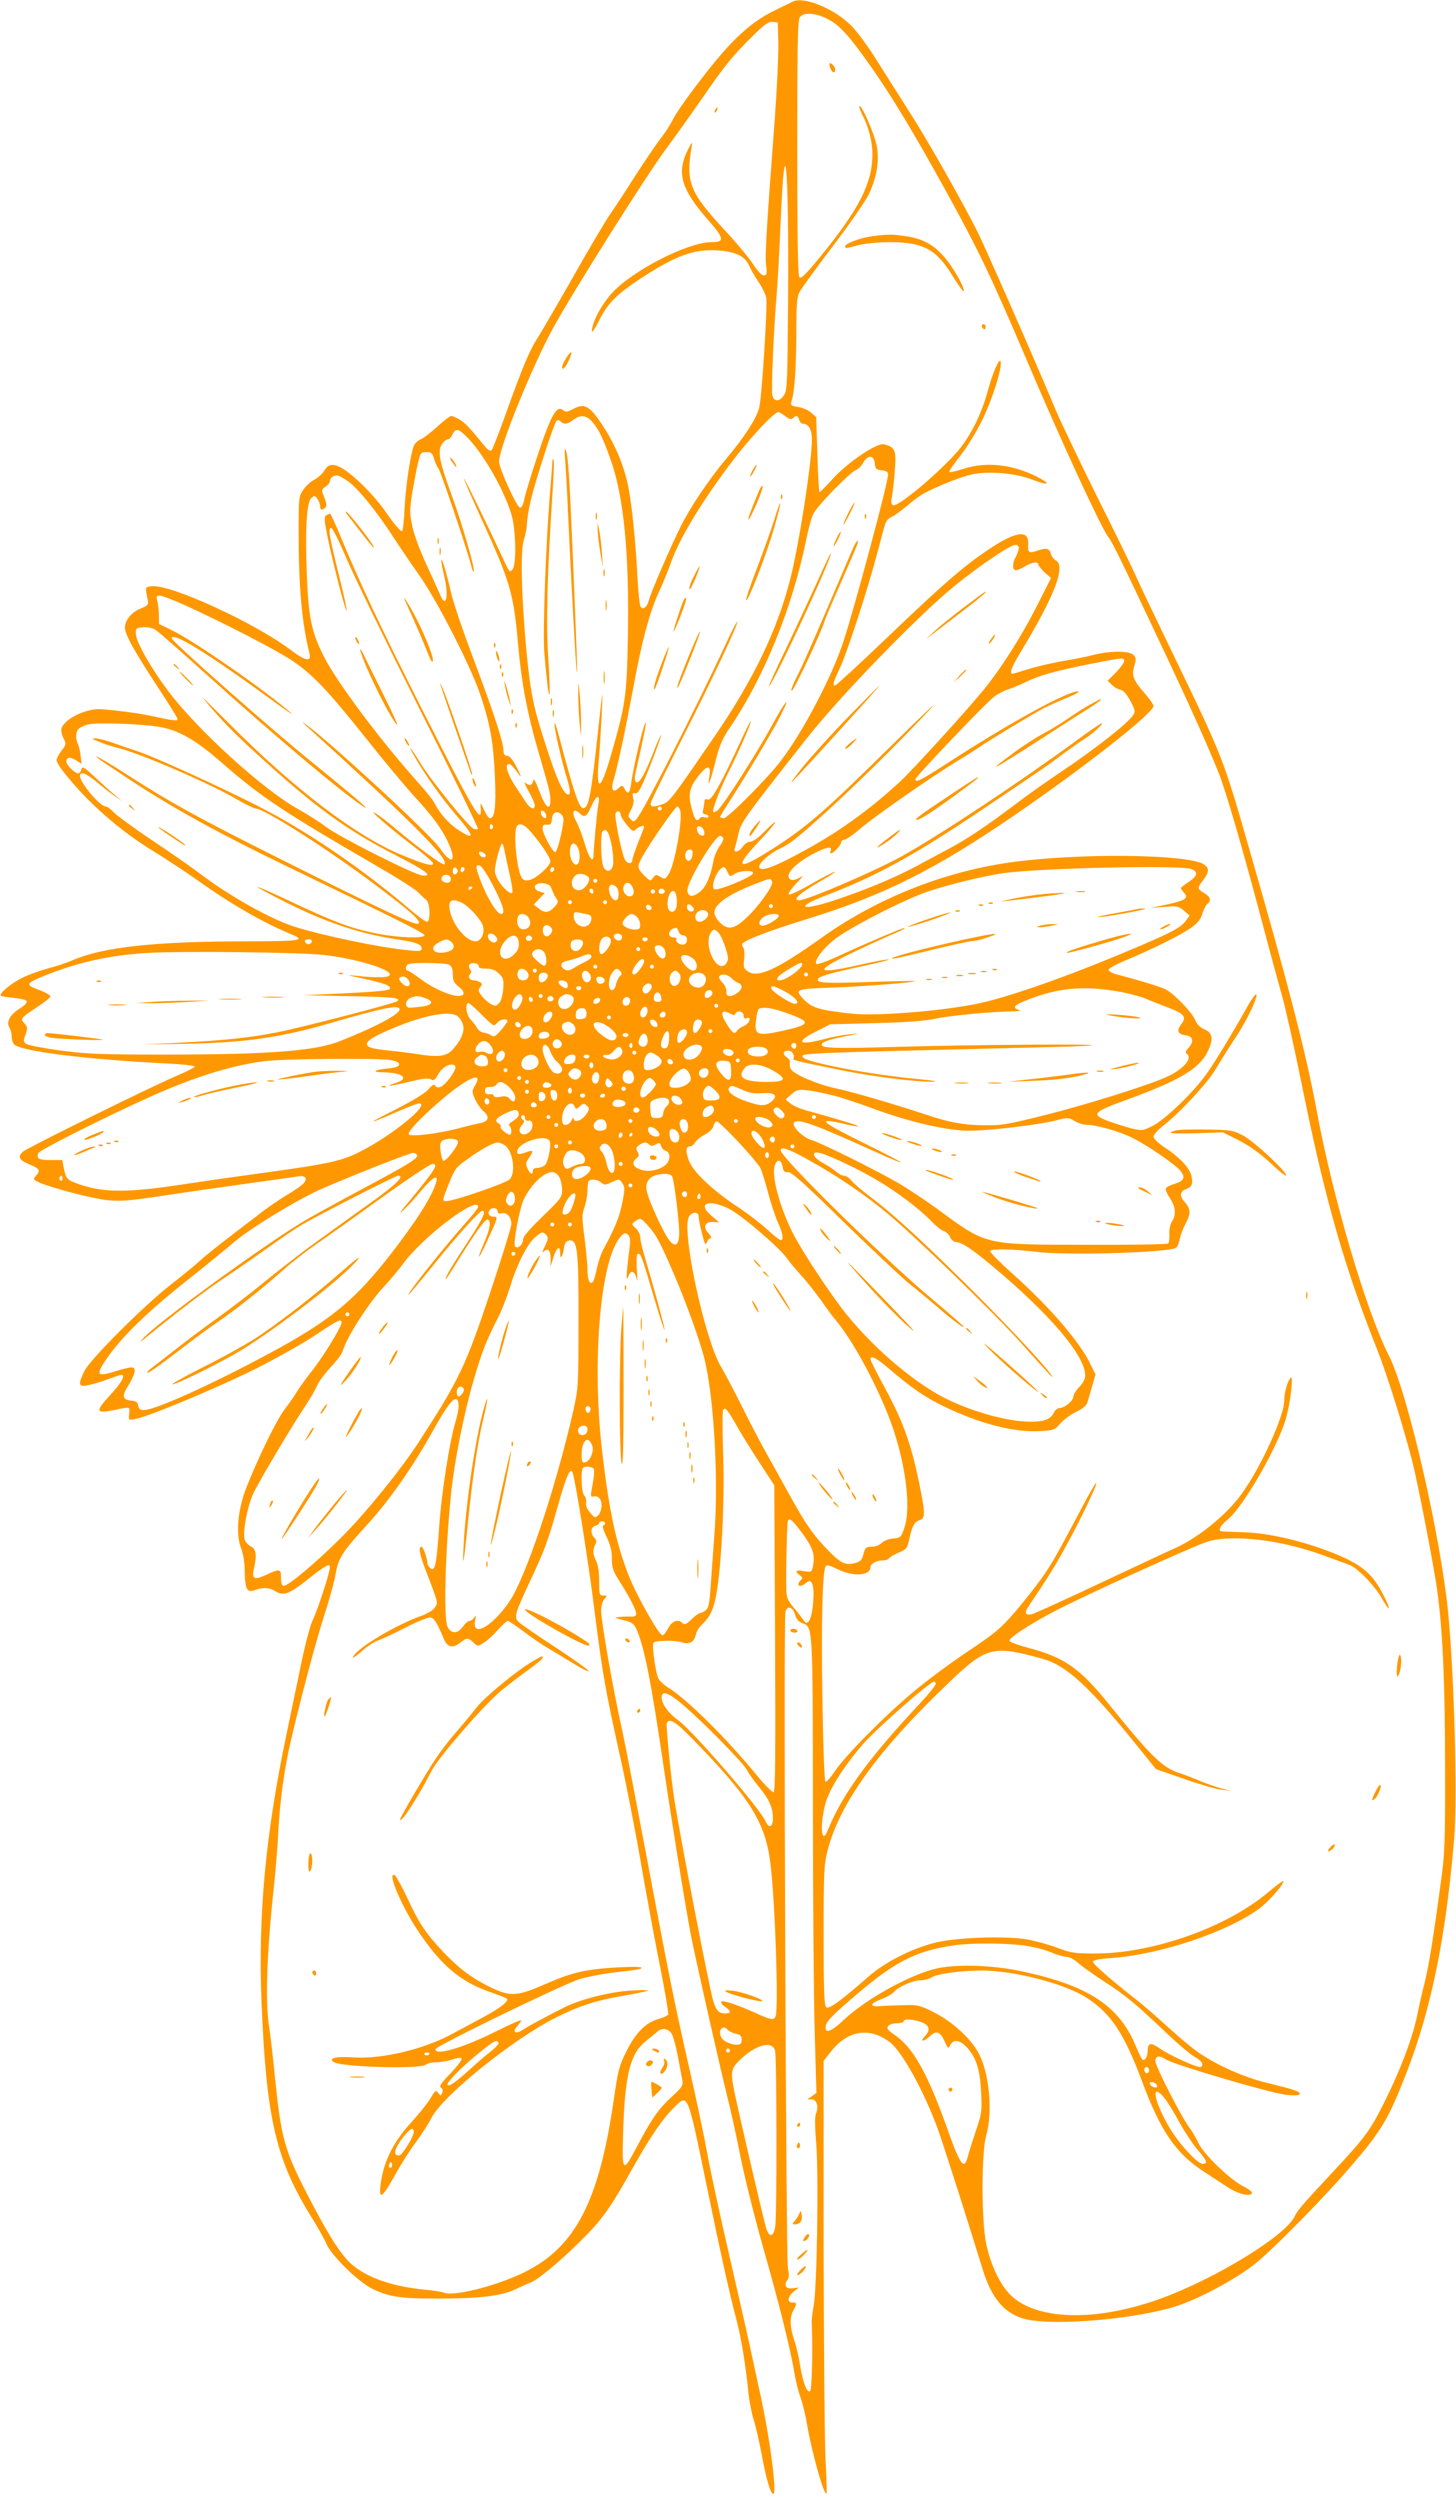 <?xml version="1.0" standalone="no"?>
<!DOCTYPE svg PUBLIC "-//W3C//DTD SVG 20010904//EN"
 "http://www.w3.org/TR/2001/REC-SVG-20010904/DTD/svg10.dtd">
<svg version="1.0" xmlns="http://www.w3.org/2000/svg"
 width="746pt" height="1280pt" viewBox="0 0 746 1280"
 preserveAspectRatio="xMidYMid meet">
<g transform="translate(0,1280) scale(0.1,-0.1)"
fill="#ff9800" stroke="none">
<path d="M4060 12791 c-8 -4 -49 -24 -90 -44 -136 -66 -241 -168 -419 -407
-48 -63 -95 -133 -105 -155 -11 -22 -38 -65 -62 -95 -23 -30 -81 -116 -129
-190 -47 -74 -106 -164 -131 -200 -24 -35 -108 -177 -186 -315 -78 -137 -159
-276 -179 -308 -46 -70 -82 -157 -166 -392 -35 -99 -69 -184 -74 -190 -7 -7
-19 0 -35 20 -77 94 -100 119 -128 136 -17 10 -37 19 -44 19 -7 0 -39 -25 -72
-55 -34 -31 -72 -60 -85 -65 -14 -5 -30 -21 -35 -34 -18 -48 -41 -202 -47
-318 -3 -65 -9 -118 -13 -118 -10 0 -41 37 -92 110 -51 72 -142 164 -202 204
-51 34 -83 34 -103 -2 -9 -16 -32 -37 -52 -48 -19 -10 -46 -34 -58 -53 -22
-32 -23 -43 -23 -215 0 -280 17 -470 55 -618 13 -50 -18 -45 -97 15 -182 137
-611 335 -709 325 -36 -3 -36 -2 -22 -70 5 -24 1 -29 -36 -44 -46 -18 -81 -60
-81 -97 0 -35 44 -115 165 -300 58 -88 105 -164 105 -169 0 -11 -21 -9 -135
16 -38 9 -119 21 -178 27 -96 11 -114 10 -162 -5 -59 -18 -110 -55 -120 -86
-3 -10 1 -33 10 -50 15 -29 15 -32 -10 -64 -14 -18 -25 -40 -25 -49 0 -8 17
-37 39 -64 121 -153 286 -298 461 -404 63 -39 162 -104 220 -145 175 -125 342
-221 492 -282 65 -27 26 -32 -224 -32 -485 0 -750 -29 -909 -98 -25 -11 -81
-30 -124 -41 -43 -12 -101 -33 -129 -47 -59 -29 -122 -81 -112 -92 4 -4 35 -9
69 -12 34 -3 62 -10 64 -17 3 -7 -14 -24 -37 -38 -49 -31 -69 -68 -52 -96 7
-10 12 -32 12 -48 0 -16 6 -33 13 -40 44 -36 384 -77 790 -97 77 -4 136 -11
135 -16 -2 -5 -46 -27 -98 -49 -133 -57 -760 -366 -782 -386 -29 -26 -21 -43
32 -65 54 -22 59 -31 34 -59 -15 -16 -14 -19 13 -32 36 -18 185 -61 285 -81
107 -22 151 -20 371 14 106 16 293 43 417 60 124 17 239 33 256 36 39 7 52
-10 29 -36 -10 -11 -48 -37 -85 -59 -37 -22 -103 -67 -146 -101 -207 -158
-253 -194 -299 -235 -27 -25 -97 -82 -155 -127 -142 -112 -409 -380 -438 -439
-33 -68 -30 -81 15 -73 21 4 67 17 102 30 35 13 67 24 72 24 24 0 3 -39 -56
-103 -77 -83 -75 -96 12 -79 94 20 88 21 85 -17 -4 -33 -4 -34 32 -27 70 13
423 161 616 257 107 54 246 132 307 173 115 77 133 86 133 63 0 -21 -99 -182
-152 -247 -26 -33 -59 -78 -74 -102 -14 -24 -44 -66 -65 -94 -41 -53 -131
-237 -194 -394 -47 -118 -59 -245 -29 -320 11 -28 18 -74 18 -123 1 -80 13
-104 46 -91 41 16 81 16 104 0 48 -31 74 -22 176 59 36 29 75 58 88 64 19 10
22 9 22 -6 0 -27 -66 -226 -88 -270 -11 -21 -37 -117 -57 -213 -20 -96 -54
-260 -76 -365 -109 -519 -147 -930 -129 -1380 25 -600 74 -808 262 -1108 27
-44 59 -100 70 -126 26 -61 166 -198 238 -232 82 -40 144 -49 323 -49 227 0
336 13 411 49 34 16 68 31 76 34 33 11 149 107 250 207 114 112 156 171 270
375 89 159 155 256 214 314 72 70 67 82 167 -402 70 -341 120 -566 154 -692
23 -88 46 -228 60 -370 4 -38 15 -97 25 -130 11 -33 28 -109 40 -170 26 -141
48 -215 62 -215 21 0 -20 307 -72 535 -5 22 -23 105 -40 185 -17 80 -69 310
-116 513 -47 202 -96 431 -110 509 -14 79 -54 269 -89 423 -79 344 -108 492
-230 1140 -53 281 -105 551 -116 600 -46 203 -109 562 -109 619 0 23 7 47 17
58 15 17 15 18 -5 18 -21 0 -22 5 -22 74 0 46 -6 84 -15 102 -18 34 -19 58 -5
85 8 15 7 23 -5 35 -21 22 -19 55 5 61 11 3 20 9 20 14 0 5 7 9 15 9 17 0 21
-16 5 -22 -5 -1 3 -28 18 -58 19 -40 27 -71 27 -110 0 -48 6 -65 41 -120 52
-82 84 -145 84 -164 0 -9 -9 -14 -22 -14 -35 2 -94 -3 -83 -7 6 -2 28 -9 51
-14 34 -9 44 -18 57 -48 39 -91 74 -268 137 -698 37 -252 113 -726 140 -864
19 -101 151 -686 185 -821 19 -74 50 -217 70 -318 20 -101 72 -309 116 -464
80 -279 141 -524 161 -648 6 -36 19 -87 29 -115 10 -27 26 -90 34 -140 27
-152 87 -366 100 -353 2 2 0 78 -5 168 -5 91 -9 588 -10 1106 l0 941 37 47
c86 110 198 128 302 49 65 -50 178 -256 249 -453 27 -76 154 -473 228 -714 46
-148 114 -227 221 -252 152 -36 583 3 782 71 123 42 316 148 405 224 106 90
356 345 480 491 156 182 190 239 282 475 127 326 203 697 245 1205 17 205 0
829 -31 1152 -38 389 -208 1130 -304 1317 -116 227 -289 814 -371 1261 -53
285 -141 628 -339 1315 -139 485 -139 484 -393 1010 -88 182 -175 364 -193
405 -18 41 -106 222 -196 401 -89 180 -185 380 -213 445 -99 238 -362 836
-402 916 -80 159 -253 464 -342 603 -49 77 -126 199 -171 270 -44 72 -104 153
-132 181 -88 90 -247 155 -304 125z m178 -87 c63 -31 114 -88 227 -249 108
-154 215 -332 377 -625 174 -315 238 -450 422 -882 171 -403 376 -846 412
-894 24 -31 57 -99 279 -569 142 -300 239 -517 290 -645 38 -98 122 -386 225
-775 39 -148 85 -316 101 -373 16 -56 65 -276 108 -490 111 -546 212 -899 377
-1312 51 -129 140 -413 183 -585 30 -123 108 -527 125 -650 28 -207 40 -470
40 -900 1 -392 -1 -444 -22 -595 -36 -270 -62 -430 -82 -510 -11 -41 -29 -120
-40 -175 -26 -120 -86 -277 -168 -441 -72 -144 -97 -178 -266 -359 -156 -167
-177 -191 -195 -228 -52 -100 -405 -315 -681 -416 -327 -119 -630 -114 -767
12 -56 51 -106 155 -130 267 -25 120 -25 468 0 555 33 115 18 306 -34 412 -38
79 -136 170 -238 221 -71 35 -79 37 -160 34 -48 -1 -101 -3 -118 -5 -50 -3
-44 15 12 36 28 10 57 27 65 37 20 26 98 60 138 60 18 0 43 7 56 15 28 18 143
34 252 35 168 0 430 -67 542 -140 125 -81 192 -182 286 -434 92 -246 169 -360
308 -452 40 -26 96 -63 124 -81 53 -36 117 -53 128 -34 4 6 -14 21 -44 36 -69
35 -203 164 -230 222 -12 26 -32 61 -45 77 -41 53 -175 316 -175 341 0 29 19
32 55 9 41 -27 545 -175 618 -181 44 -4 67 -2 67 5 0 13 -31 23 -170 57 -113
27 -253 89 -348 154 -32 22 -101 79 -153 127 -52 47 -125 112 -164 142 -142
112 -225 185 -225 197 0 8 32 15 98 19 246 18 591 133 754 253 47 34 133 132
123 141 -2 2 -37 -23 -77 -57 -211 -179 -588 -313 -883 -314 -110 0 -126 2
-200 30 -45 17 -119 37 -165 44 -119 17 -362 7 -465 -20 -120 -32 -250 -98
-335 -172 -141 -124 -203 -169 -217 -157 -10 8 -13 88 -13 368 0 322 2 364 20
433 60 238 255 510 604 844 211 204 238 211 501 138 116 -32 233 -139 459
-417 l119 -147 141 -49 c79 -28 165 -53 192 -56 l49 -6 -50 13 c-27 8 -77 25
-110 39 -33 14 -78 31 -100 38 -88 28 -146 84 -363 353 -150 186 -228 240
-416 290 -50 13 -92 29 -94 35 -4 14 97 81 228 150 135 72 724 340 790 359
126 37 374 8 584 -69 61 -22 124 -45 140 -51 41 -15 130 -107 167 -173 42 -73
48 -62 9 15 -59 117 -115 163 -278 226 -150 58 -321 96 -442 99 -58 2 -108 4
-112 5 -19 3 -5 30 32 60 80 64 259 375 300 522 23 84 38 220 23 204 -16 -16
-33 -75 -33 -116 0 -79 -117 -337 -215 -474 -79 -112 -230 -233 -352 -286 -24
-10 -190 -88 -371 -173 -180 -85 -339 -157 -353 -161 -35 -9 -42 5 -21 37 101
149 139 211 196 315 77 141 159 313 153 320 -3 2 -33 -49 -67 -114 -141 -266
-163 -305 -217 -380 -31 -43 -91 -119 -135 -170 -69 -80 -100 -106 -236 -197
-86 -57 -213 -151 -282 -209 -151 -126 -352 -330 -405 -410 -21 -32 -42 -54
-46 -50 -5 5 -12 191 -15 413 -7 391 0 663 16 689 5 10 20 6 59 -13 80 -41
171 -36 171 10 0 17 32 34 64 34 14 0 28 5 32 11 3 6 26 19 49 29 40 17 44 22
54 70 14 64 26 87 50 95 31 9 32 29 10 143 -44 230 -87 355 -184 533 -41 75
-75 142 -75 148 0 23 28 9 91 -44 120 -103 184 -147 284 -196 184 -89 361
-135 494 -127 70 4 75 6 103 38 16 19 52 46 81 60 36 17 54 33 59 50 4 14 15
51 24 83 l17 59 -27 55 c-55 113 -209 292 -395 458 -67 60 -120 113 -118 119
5 13 123 10 235 -4 153 -20 687 -4 718 21 7 5 15 26 19 45 3 19 17 56 31 81
26 50 25 74 -7 109 -26 28 -24 53 5 64 33 12 39 25 31 66 -7 41 -59 97 -140
150 -31 21 -55 44 -55 54 0 10 25 37 55 60 81 63 225 218 264 286 19 32 60 98
91 145 55 82 99 167 115 218 12 39 -11 16 -46 -47 -89 -158 -175 -298 -216
-353 -72 -96 -209 -226 -269 -255 -51 -25 -54 -25 -111 -11 -32 9 -84 25 -116
37 -88 33 -77 46 89 106 277 101 378 161 421 248 32 65 27 98 -18 116 -20 9
-37 26 -46 48 -17 40 -106 132 -149 155 -27 14 -135 47 -251 77 -24 6 -43 17
-43 24 0 7 42 30 93 51 130 54 278 127 332 166 32 23 48 43 55 70 6 20 17 42
25 49 23 19 18 37 -15 57 -36 21 -37 26 -5 67 31 41 32 61 3 80 -82 53 -643
59 -992 10 -343 -48 -688 -186 -971 -389 -222 -158 -320 -204 -372 -170 -23
16 -25 22 -20 65 3 27 1 52 -5 58 -6 6 -7 15 -4 20 11 18 145 69 331 126 395
122 658 254 1065 533 367 252 710 522 710 558 0 8 -21 37 -46 66 -58 66 -67
90 -52 140 10 34 9 42 -5 56 -21 21 -119 21 -202 0 -33 -9 -105 -23 -160 -32
-55 -10 -134 -28 -175 -41 -41 -13 -78 -24 -82 -24 -18 0 -5 35 45 117 171
283 229 435 177 463 -11 6 -23 22 -26 35 -7 28 -24 31 -73 14 -39 -14 -46 -8
-43 35 5 77 -66 66 -214 -35 -128 -88 -220 -168 -509 -444 -141 -135 -261
-245 -266 -245 -15 0 -11 13 25 91 38 82 138 390 186 569 17 63 35 132 41 153
7 26 18 42 37 50 15 6 51 33 81 58 29 26 72 57 95 68 82 41 185 81 237 92 82
18 221 6 303 -25 90 -35 107 -27 29 13 -128 64 -260 78 -378 40 -36 -12 -68
-19 -71 -16 -3 3 22 40 56 83 35 44 84 124 115 188 52 108 100 262 92 295 -6
23 -41 -58 -67 -154 -29 -106 -77 -206 -134 -282 -76 -100 -322 -311 -350
-300 -10 4 -12 15 -5 49 4 24 11 84 14 133 8 99 1 116 -56 130 -36 9 -190 -95
-266 -181 -32 -35 -61 -64 -64 -64 -3 0 -8 86 -11 192 l-6 192 -26 23 c-15 13
-45 26 -67 29 -36 6 -40 9 -34 28 16 48 24 162 25 341 0 162 3 195 18 222 9
17 86 123 171 235 85 111 167 231 183 264 41 88 54 169 40 247 -11 59 -78 214
-89 204 -2 -3 3 -20 12 -38 35 -67 55 -143 55 -209 0 -148 -68 -281 -270 -528
-69 -84 -95 -111 -104 -102 -8 8 -11 193 -11 664 0 539 2 656 14 669 20 25 79
21 139 -9z m-250 -127 c1 -59 -7 -230 -18 -380 -43 -571 -51 -704 -45 -754 6
-47 4 -53 -12 -53 -11 0 -32 23 -55 58 -20 31 -82 106 -138 166 -189 203 -208
253 -175 441 4 22 -2 16 -22 -25 -57 -115 -33 -199 102 -353 87 -99 90 -117
20 -117 -119 0 -399 -142 -507 -258 -47 -50 -89 -123 -102 -174 -10 -44 1 -33
34 32 42 84 88 131 199 205 187 124 282 160 403 153 93 -5 145 -29 165 -76 8
-19 30 -57 48 -84 19 -27 37 -64 41 -82 7 -40 -22 -504 -36 -563 -13 -54 -78
-155 -170 -263 -84 -100 -183 -246 -232 -345 -47 -93 -155 -343 -163 -377 -9
-36 -29 -53 -42 -36 -6 7 -13 76 -17 153 -9 184 -31 397 -51 482 -24 105 -70
210 -133 303 -64 95 -89 107 -149 74 -27 -14 -35 -15 -48 -4 -34 28 -64 -27
-143 -270 -28 -85 -54 -172 -57 -192 -4 -21 -13 -38 -20 -38 -16 0 -108 201
-108 237 0 69 169 487 278 685 100 183 463 758 572 908 55 74 142 196 193 270
115 167 154 214 254 313 63 63 84 77 105 75 l26 -3 3 -108z m50 -1292 c-3
-441 -4 -483 -21 -508 -23 -36 -53 -36 -60 1 -6 31 8 349 23 522 5 63 14 228
20 367 21 509 42 298 38 -382z m-14 -616 c20 -16 30 -19 39 -10 16 16 25 14
32 -9 3 -11 12 -20 20 -20 28 0 45 -31 45 -80 0 -113 -66 -539 -111 -715 -66
-261 -190 -518 -390 -809 -214 -312 -228 -331 -262 -343 -52 -19 -69 -17 -61
10 3 12 77 162 163 332 151 298 286 584 278 591 -2 2 -26 -44 -53 -102 -160
-345 -427 -868 -462 -907 -14 -16 -17 -16 -31 -2 -14 14 -14 18 2 48 12 23 16
43 11 61 -5 23 -4 27 12 24 15 -2 28 23 77 146 32 81 56 150 54 152 -2 2 -23
-45 -46 -105 -42 -107 -72 -154 -85 -132 -4 5 -4 20 -2 33 3 13 17 75 31 139
14 64 25 120 24 125 -2 35 -62 -208 -75 -306 -7 -54 -17 -62 -34 -29 -11 20
-12 20 -31 3 -31 -28 -41 -6 -23 51 21 71 57 240 99 465 43 236 84 387 131
489 20 42 46 106 59 143 44 129 167 331 330 543 88 114 203 235 223 235 5 0
21 -10 36 -21z m-992 -26 c33 -36 58 -86 97 -198 68 -192 96 -486 88 -913 -6
-301 -12 -341 -88 -604 -54 -185 -77 -187 -60 -6 10 117 23 382 15 308 -3 -19
-14 -118 -25 -220 -25 -233 -39 -316 -55 -338 -29 -38 -48 12 -144 373 -10 39
-19 61 -19 50 -1 -28 34 -181 58 -261 24 -76 27 -107 9 -102 -24 8 -58 84
-112 253 -65 199 -79 273 -100 495 -25 280 -30 497 -12 555 9 28 16 66 16 85
0 19 9 73 20 120 23 98 118 390 131 405 6 5 13 5 21 -3 17 -17 36 -15 65 8 35
27 65 25 95 -7z m-629 -92 c95 -102 211 -321 227 -428 15 -102 13 -216 -4
-239 -14 -18 -17 -14 -51 61 -71 153 -194 405 -198 405 -3 0 37 -91 88 -203
150 -328 166 -381 190 -652 17 -192 48 -355 101 -535 58 -200 64 -223 64 -257
0 -59 -26 -38 -56 45 -20 52 -30 70 -32 55 -4 -25 -21 -30 -42 -10 -7 6 1 -13
18 -44 18 -31 32 -64 32 -73 0 -26 -23 -18 -46 17 -11 18 -34 52 -51 77 -38
58 -56 107 -41 116 11 7 22 -4 61 -57 10 -13 4 4 -14 39 -22 42 -38 62 -50 62
-13 0 -19 7 -19 24 0 43 -48 190 -150 461 -56 148 -110 307 -120 354 -21 94
-48 185 -49 161 0 -8 6 -42 14 -75 26 -109 11 -177 -21 -98 -9 21 -40 90 -70
154 -30 64 -62 150 -71 192 -15 71 -15 83 0 179 10 57 23 126 30 153 11 46 14
50 42 50 25 0 31 -5 39 -35 6 -19 16 -41 22 -48 11 -11 153 -434 170 -505 3
-15 8 -26 11 -23 9 8 -58 241 -112 388 -64 176 -74 228 -51 263 9 14 22 25 30
25 7 0 18 11 24 25 17 36 33 31 85 -24z m2079 -123 c3 -29 7 -33 36 -36 24 -3
32 -8 32 -23 0 -41 -171 -679 -229 -855 -59 -180 -205 -458 -318 -607 -68 -90
-274 -297 -295 -297 -10 0 -18 3 -18 7 0 4 21 38 46 77 85 131 216 350 257
429 66 129 35 97 -39 -40 -73 -134 -248 -408 -277 -432 -10 -8 -20 -12 -22 -9
-8 8 30 108 74 197 52 101 122 263 118 268 -2 2 -23 -39 -46 -89 -105 -228
-155 -318 -173 -312 -10 3 -18 1 -18 -4 0 -5 -3 -24 -6 -41 -5 -24 -3 -31 10
-31 9 0 16 -5 16 -11 0 -6 -8 -8 -19 -4 -11 3 -22 1 -26 -5 -11 -18 -23 -11
-33 23 -30 95 -24 131 30 198 43 53 62 52 53 -3 -12 -72 2 -39 30 70 21 84 35
118 74 175 176 259 320 614 391 960 11 55 27 115 37 135 18 40 190 216 220
226 10 3 26 19 35 36 24 42 56 41 60 -2z m-2689 -100 c51 -41 141 -153 222
-278 38 -58 99 -148 136 -200 89 -127 258 -456 308 -602 53 -155 69 -247 77
-431 6 -150 -1 -207 -26 -207 -6 0 -19 19 -30 43 -19 41 -19 41 -17 10 6 -89
-24 -40 -304 512 -203 402 -317 642 -414 878 -26 64 -51 117 -54 117 -3 0 -12
-4 -20 -9 -12 -8 -10 -29 13 -138 32 -147 87 -356 92 -350 3 2 -15 85 -40 183
-50 204 -55 236 -40 241 7 2 40 -65 78 -154 37 -87 205 -433 374 -770 169
-336 304 -614 301 -618 -4 -3 -13 -3 -22 1 -26 10 -214 242 -270 332 -54 88
-77 114 -31 35 52 -91 144 -220 214 -300 92 -106 95 -130 7 -72 -48 32 -93 82
-120 135 -9 17 -42 60 -74 95 -199 221 -425 522 -494 658 -63 125 -79 201 -87
420 -9 227 -1 366 22 389 16 16 18 16 32 -2 8 -11 14 -28 14 -38 0 -20 11 -23
27 -7 8 8 6 22 -5 51 -16 40 -16 41 6 56 12 8 22 20 22 26 0 21 23 36 45 30
11 -4 37 -20 58 -36z m3427 -335 c-1 -10 -7 -29 -15 -43 -19 -33 -19 -70 0
-70 8 0 29 9 47 20 36 22 68 26 68 9 0 -5 15 -23 32 -40 l33 -29 -75 -148
c-76 -150 -182 -316 -266 -419 -84 -104 -360 -407 -429 -472 -147 -137 -307
-254 -480 -349 -169 -94 -245 -121 -245 -89 0 20 62 73 107 92 20 9 57 32 82
53 153 124 460 419 674 647 77 82 -7 3 -203 -190 -339 -334 -430 -412 -626
-533 -148 -92 -159 -71 -33 62 93 98 113 136 24 46 -29 -30 -58 -50 -71 -50
-12 0 -29 -11 -38 -25 -19 -29 -52 -35 -41 -8 3 10 11 38 16 63 15 70 22 80
351 497 171 218 583 642 764 787 132 106 281 206 306 206 11 0 18 -7 18 -17z
m-4257 -299 c196 -90 447 -220 528 -273 107 -70 186 -153 383 -400 95 -120
207 -253 247 -297 91 -98 141 -165 174 -235 47 -101 22 -123 -40 -34 -47 69
-539 524 -685 634 -30 22 -23 14 20 -25 527 -478 713 -665 687 -690 -7 -7
-125 78 -242 176 -44 37 -93 75 -110 85 -47 28 65 -70 183 -160 58 -44 108
-86 110 -94 7 -21 -43 -8 -167 44 -232 98 -543 335 -871 664 -91 91 -156 155
-144 141 93 -113 156 -178 278 -289 300 -274 459 -390 715 -521 156 -80 192
-108 135 -103 -40 3 -423 196 -491 247 -34 26 -100 68 -147 94 -178 98 -518
408 -667 607 -89 120 -161 247 -163 289 -1 29 2 31 37 34 24 2 48 -3 65 -14
15 -10 135 -115 267 -234 350 -315 684 -596 795 -669 57 -37 -54 58 -265 229
-200 161 -715 616 -715 631 0 38 185 -76 530 -328 63 -46 99 -70 80 -53 -126
111 -485 361 -604 420 l-71 35 -1 45 c0 25 -4 57 -8 73 -7 23 -5 27 13 27 12
0 77 -25 144 -56z m4797 -279 c0 -8 -19 -34 -42 -58 l-43 -43 22 -21 c12 -12
32 -23 44 -25 14 -2 31 -21 50 -56 26 -49 27 -56 14 -75 -29 -43 -197 -175
-380 -297 -60 -40 -162 -112 -225 -160 -147 -111 -246 -177 -340 -227 -41 -22
-118 -63 -170 -91 -116 -62 -276 -127 -433 -178 -162 -51 -179 -27 -23 32 247
94 438 198 756 410 357 240 372 250 453 311 43 32 94 67 113 79 38 23 96 75
90 81 -2 2 -62 -38 -132 -90 -301 -220 -693 -479 -889 -589 -132 -74 -489
-228 -530 -228 -41 0 6 40 128 109 32 18 56 35 54 37 -2 2 -55 -25 -118 -61
-66 -38 -115 -61 -118 -54 -2 6 16 32 40 57 35 36 38 42 16 28 -31 -19 -57
-15 -57 8 0 27 50 73 119 110 74 39 107 46 97 21 -3 -8 -2 -15 1 -15 13 0 53
43 53 57 0 7 7 13 16 13 8 0 48 27 87 61 79 66 353 257 487 339 47 28 103 64
125 79 47 33 275 170 325 196 19 10 71 33 115 51 44 18 70 33 58 34 -54 1
-353 -163 -660 -362 -147 -95 -173 -108 -173 -88 0 12 361 391 404 423 17 13
49 30 71 37 22 7 60 23 85 35 71 35 143 56 315 91 188 38 195 38 195 19z
m-4950 -336 c100 -15 189 -65 320 -179 204 -179 318 -255 805 -537 99 -57 192
-116 206 -131 15 -15 34 -33 43 -40 20 -16 23 -112 3 -112 -7 0 -51 32 -97 72
-248 210 -527 399 -777 525 -210 106 -532 252 -608 276 -27 9 -81 27 -120 41
-38 14 -81 25 -95 25 -15 0 -19 -3 -10 -6 8 -3 29 -11 45 -18 17 -7 52 -18 80
-25 106 -25 463 -178 605 -261 47 -27 92 -49 100 -49 44 -1 368 -207 605 -385
190 -142 243 -190 230 -204 -13 -13 -160 56 -720 336 -410 205 -561 289 -761
418 -114 74 -203 124 -159 90 11 -9 88 -60 170 -114 213 -140 451 -271 793
-436 581 -280 713 -346 707 -355 -10 -17 -142 -11 -246 10 -132 27 -208 55
-434 161 -212 100 -235 103 -45 6 211 -107 389 -168 584 -197 99 -15 126 -25
126 -46 0 -15 -9 -16 -67 -10 -144 13 -447 77 -588 122 -124 41 -330 156 -485
274 -41 31 -150 107 -242 168 -92 62 -179 126 -195 142 -15 17 -33 30 -40 30
-30 0 -133 121 -133 157 0 25 33 13 84 -30 28 -24 69 -56 91 -71 l40 -28 -40
34 c-22 18 -67 59 -101 91 -55 51 -62 55 -67 37 -3 -11 -9 -20 -15 -20 -19 0
-62 42 -62 61 0 23 22 25 54 3 l24 -15 -5 43 c-3 24 -10 51 -14 60 -14 26 -11
64 6 78 8 7 30 16 48 21 38 10 264 3 357 -12z m2256 -396 c-7 -34 -24 -221
-25 -266 -2 -40 -25 -7 -45 63 -12 41 -32 93 -44 115 -25 45 -15 70 16 42 28
-26 37 -21 61 33 27 60 47 67 37 13z m324 -23 c0 -5 -4 -10 -10 -10 -5 0 -10
5 -10 10 0 6 5 10 10 10 6 0 10 -4 10 -10z m95 -9 c14 -46 -28 -278 -59 -327
-19 -28 -20 -28 -46 -12 -16 11 -22 9 -34 -7 -13 -18 -15 -18 -45 12 -37 37
-38 46 -8 99 38 69 167 254 177 254 5 0 11 -8 15 -19z m-687 -25 c3 -12 -1
-17 -10 -14 -7 3 -15 13 -16 22 -3 12 1 17 10 14 7 -3 15 -13 16 -22z m382 1
c0 -7 14 -29 31 -50 29 -35 33 -37 48 -23 16 15 41 22 41 12 0 -3 -13 -38 -30
-79 -16 -42 -30 -82 -30 -91 0 -22 -27 -20 -38 2 -17 31 -55 220 -48 237 6 18
26 12 26 -8z m-300 -2 c11 -13 9 -31 -6 -101 -10 -47 -23 -86 -29 -87 -13 -3
-64 92 -65 120 0 18 5 22 23 20 18 -2 23 4 25 31 4 36 30 44 52 17z m-355 -54
c3 -5 1 -12 -5 -16 -5 -3 -10 1 -10 9 0 18 6 21 15 7z m201 -38 c56 -67 94
-126 94 -144 0 -22 -72 -87 -106 -95 -20 -5 -31 -2 -40 10 -24 34 -44 217 -28
260 11 28 41 17 80 -31z m882 9 c3 -19 -1 -23 -15 -20 -10 2 -19 14 -21 26 -3
19 1 23 15 20 10 -2 19 -14 21 -26z m-488 -17 c17 -45 28 -139 19 -162 -11
-31 -37 -29 -49 3 -11 28 -14 167 -3 177 12 13 24 7 33 -18z m585 -15 c4 -6
-4 -25 -18 -43 -13 -18 -27 -50 -31 -72 -14 -79 -37 -134 -68 -160 -36 -30
-62 -29 -66 3 -6 40 139 282 168 282 5 0 12 -5 15 -10z m-1120 -67 c4 -21 16
-75 26 -120 11 -46 17 -88 14 -94 -9 -14 -59 34 -79 76 -14 29 -14 39 1 103
10 40 21 72 25 72 4 0 10 -17 13 -37z m375 18 c14 -26 13 -78 -2 -87 -16 -10
-38 25 -38 61 0 48 21 61 40 26z m588 -38 c-3 -30 -25 -42 -34 -19 -9 22 2 46
21 46 12 0 15 -8 13 -27z m-1060 0 c6 -19 -25 -16 -32 3 -4 11 -1 14 11 12 9
-2 18 -9 21 -15z m40 -161 c53 -105 63 -142 38 -142 -19 0 -70 82 -101 163
-30 80 -31 90 -7 85 10 -2 37 -43 70 -106z m-183 78 c0 -7 -6 -15 -12 -17 -8
-3 -13 4 -13 17 0 13 5 20 13 18 6 -3 12 -11 12 -18z m35 11 c0 -6 -4 -13 -10
-16 -5 -3 -10 1 -10 9 0 9 5 16 10 16 6 0 10 -4 10 -9z m460 0 c0 -6 -4 -13
-10 -16 -5 -3 -10 1 -10 9 0 9 5 16 10 16 6 0 10 -4 10 -9z m888 -17 c11 -24
13 -24 34 -10 27 19 102 22 96 4 -7 -21 -187 -93 -199 -81 -20 20 22 113 50
113 4 0 13 -11 19 -26z m2376 16 c37 -14 32 -36 -14 -66 -22 -15 -40 -29 -40
-32 0 -3 8 -14 17 -24 24 -27 7 -39 -90 -60 l-82 -17 71 5 c65 6 72 4 100 -19
l29 -25 -20 -28 c-25 -33 -69 -57 -240 -130 -307 -131 -592 -235 -781 -283
-168 -43 -552 -77 -696 -61 -167 19 -199 29 -244 77 -43 47 -37 49 149 56 166
6 431 27 424 33 -2 2 -100 0 -218 -4 -241 -8 -279 -6 -279 12 0 15 57 32 244
72 71 15 125 29 119 31 -5 2 -71 -10 -146 -27 -238 -53 -243 -35 -22 70 77 37
166 77 197 90 32 13 56 25 53 28 -4 4 -193 -76 -362 -154 -46 -20 -86 -34 -90
-30 -15 15 36 83 100 131 68 52 298 172 431 225 94 38 321 95 436 110 203 26
899 41 954 20z m-3089 -41 c15 -15 -17 -63 -44 -67 -39 -6 -56 42 -25 73 16
16 48 13 69 -6z m-705 -9 c0 -13 -7 -20 -19 -20 -22 0 -35 15 -26 30 12 19 45
11 45 -10z m750 -10 c0 -5 -4 -10 -10 -10 -5 0 -10 5 -10 10 0 6 5 10 10 10 6
0 10 -4 10 -10z m896 -5 c8 -19 -69 -127 -134 -187 -61 -57 -95 -62 -135 -20
-15 15 -27 37 -27 49 0 43 74 95 215 149 72 28 74 28 81 9z m-1135 -25 c4 -8
10 -22 13 -30 3 -8 11 -23 18 -32 10 -14 8 -21 -12 -43 -28 -30 -50 -32 -81
-6 l-24 19 28 30 28 29 -25 7 c-27 7 -35 31 -13 40 22 9 60 1 68 -14z m419 -1
c13 -24 7 -49 -13 -49 -22 0 -39 27 -32 50 8 26 31 26 45 -1z m-82 -1 c17 -17
15 -68 -3 -68 -17 0 -35 30 -35 59 0 23 19 28 38 9z m-738 -2 c0 -3 -4 -8 -10
-11 -5 -3 -10 -1 -10 4 0 6 5 11 10 11 6 0 10 -2 10 -4z m620 -22 c0 -8 -4
-12 -10 -9 -5 3 -10 10 -10 16 0 5 5 9 10 9 6 0 10 -7 10 -16z m314 -5 c-3 -5
-10 -7 -15 -3 -5 3 -7 10 -3 15 3 5 10 7 15 3 5 -3 7 -10 3 -15z m51 12 c7
-12 -12 -24 -25 -16 -11 7 -4 25 10 25 5 0 11 -4 15 -9z m63 -47 c3 -46 -10
-69 -32 -61 -30 12 -13 114 17 104 7 -2 13 -21 15 -43z m-1099 -18 c36 -19 99
-89 106 -119 10 -37 -11 -77 -38 -77 -48 0 -116 81 -132 157 -11 54 10 66 64
39z m561 4 c0 -5 -4 -10 -10 -10 -5 0 -10 5 -10 10 0 6 5 10 10 10 6 0 10 -4
10 -10z m180 0 c0 -5 -4 -10 -10 -10 -5 0 -10 5 -10 10 0 6 5 10 10 10 6 0 10
-4 10 -10z m228 -28 c2 -7 -3 -12 -12 -12 -9 0 -16 7 -16 16 0 17 22 14 28 -4z
m211 4 c8 -10 9 -16 1 -21 -13 -8 -30 3 -30 21 0 18 14 18 29 0z m411 4 c0 -5
-4 -10 -10 -10 -5 0 -10 5 -10 10 0 6 5 10 10 10 6 0 10 -4 10 -10z m-333 -36
c7 -18 -20 -44 -44 -44 -20 0 -27 28 -13 45 17 20 49 19 57 -1z m-605 -10 c16
-10 7 -44 -13 -54 -29 -16 -69 11 -69 46 0 25 2 26 37 19 21 -4 41 -9 45 -11z
m-310 -19 c14 -30 -5 -57 -36 -53 -21 3 -33 36 -22 64 9 23 45 16 58 -11z
m552 9 c9 -8 16 -26 16 -40 0 -19 -5 -24 -26 -24 -31 0 -64 17 -64 32 0 16 31
48 46 48 7 0 20 -7 28 -16z m726 6 c0 -14 -60 -50 -82 -50 -25 0 -22 26 4 44
25 18 78 22 78 6z m-1166 -88 c-16 -25 -38 -21 -42 7 -5 30 18 45 38 25 11
-11 12 -19 4 -32z m653 8 c3 -11 14 -20 24 -20 23 0 26 -38 4 -46 -18 -7 -47
14 -39 27 3 5 -4 9 -15 9 -37 0 -25 46 12 49 5 1 11 -8 14 -19z m205 -7 c18
-20 48 -104 48 -132 0 -10 -7 -24 -15 -31 -46 -38 -109 97 -75 161 13 24 22
24 42 2z m-1142 -18 c10 -12 10 -19 2 -27 -13 -13 -42 6 -42 28 0 19 24 18 40
-1z m646 4 c3 -6 1 -16 -4 -21 -13 -13 -45 8 -36 23 7 12 31 11 40 -2z m-528
-36 c2 -24 -3 -39 -23 -59 -57 -57 -102 2 -49 65 35 42 68 39 72 -6z m67 28
c7 -12 -12 -24 -25 -16 -11 7 -4 25 10 25 5 0 11 -4 15 -9z m405 -21 c0 -22
-39 -72 -51 -65 -15 10 -10 62 6 79 19 18 45 10 45 -14z m188 9 c-2 -6 -8 -10
-13 -10 -5 0 -11 4 -13 10 -2 6 4 11 13 11 9 0 15 -5 13 -11z m-1720 -11 c-3
-7 -11 -13 -18 -13 -7 0 -15 6 -17 13 -3 7 4 12 17 12 13 0 20 -5 18 -12z
m716 -3 c22 -22 9 -43 -30 -51 -64 -12 -89 22 -36 50 35 19 47 20 66 1z m671
5 c10 -15 -14 -50 -34 -50 -21 0 -33 22 -25 45 7 17 49 20 59 5z m413 -32 c19
-19 15 -60 -5 -56 -19 3 -45 47 -37 60 7 12 28 10 42 -4z m-118 -8 c0 -5 -4
-10 -10 -10 -5 0 -10 5 -10 10 0 6 5 10 10 10 6 0 10 -4 10 -10z m-490 -19
c12 -24 13 -58 1 -65 -5 -3 -23 8 -40 25 -26 24 -30 33 -20 45 16 20 46 17 59
-5z m-1130 -11 c165 -19 347 -74 337 -102 -4 -15 -66 -16 -167 -5 -60 6 -58 5
27 -13 114 -25 146 -37 141 -53 -3 -9 -66 -15 -224 -23 l-219 -10 237 -5 c217
-4 262 -8 245 -25 -10 -11 -486 -134 -612 -159 -144 -29 -280 -43 -520 -55
l-180 -8 210 3 c315 5 500 31 760 107 267 77 344 93 352 72 8 -23 -109 -87
-302 -164 -128 -52 -367 -70 -908 -70 -325 0 -392 3 -530 21 -86 12 -164 27
-173 34 -14 10 -15 16 -3 48 11 32 11 38 -6 57 -22 24 -21 26 65 83 35 23 66
47 68 54 2 6 -23 21 -58 34 -74 27 -70 34 41 78 165 65 325 100 509 111 173
11 786 4 910 -10z m1370 -10 c0 -6 -15 -17 -32 -25 -18 -8 -45 -23 -60 -33
-22 -13 -32 -14 -45 -6 -28 18 -21 38 17 45 19 4 51 14 70 22 35 15 50 14 50
-3z m518 -6 c28 -19 30 -64 3 -64 -21 0 -61 44 -61 66 0 19 30 18 58 -2z
m-248 -18 c0 -16 -38 -66 -51 -66 -16 0 -10 26 12 54 22 28 39 34 39 12z
m-999 -16 c14 -8 19 -21 19 -50 0 -31 6 -43 31 -63 33 -26 32 -47 -2 -47 -41
0 -132 40 -190 84 -34 25 -65 46 -70 46 -14 0 -11 28 4 33 23 10 188 7 208 -3z
m152 -8 c-2 -8 11 -12 37 -12 31 0 47 -7 67 -26 23 -23 25 -32 21 -80 -3 -33
-11 -62 -22 -72 -15 -15 -19 -15 -43 -2 -14 8 -35 27 -46 42 -17 23 -18 29 -7
43 12 14 11 18 -1 26 -8 5 -22 9 -31 9 -22 0 -33 19 -19 33 7 7 7 14 0 23 -6
7 -8 18 -4 24 9 15 51 8 48 -8z m1657 10 c0 -22 -84 -82 -115 -82 -29 0 -10
24 46 57 56 34 69 39 69 25z m-1050 -12 c0 -5 -4 -10 -10 -10 -5 0 -10 5 -10
10 0 6 5 10 10 10 6 0 10 -4 10 -10z m290 0 c0 -5 -4 -10 -10 -10 -5 0 -10 5
-10 10 0 6 5 10 10 10 6 0 10 -4 10 -10z m-650 -25 c17 -20 5 -45 -20 -45 -23
0 -35 22 -26 45 7 19 30 19 46 0z m50 5 c0 -5 -4 -10 -10 -10 -5 0 -10 5 -10
10 0 6 5 10 10 10 6 0 10 -4 10 -10z m429 -4 c8 -10 8 -16 -3 -25 -7 -6 -16
-25 -20 -41 -3 -18 -12 -30 -21 -30 -20 0 -20 58 1 88 18 25 27 27 43 8z
m-159 -11 c15 -18 6 -45 -14 -45 -16 0 -31 34 -21 50 9 14 21 12 35 -5z m460
0 c18 -21 -3 -68 -28 -63 -21 4 -28 44 -12 64 16 18 24 18 40 -1z m-675 -5 c8
-13 -13 -40 -31 -40 -14 0 -19 31 -7 43 10 10 31 8 38 -3z m805 -5 c15 -18 4
-52 -20 -60 -26 -8 -60 11 -60 35 0 35 57 53 80 25z m530 5 c0 -5 -4 -10 -10
-10 -5 0 -10 5 -10 10 0 6 5 10 10 10 6 0 10 -4 10 -10z m-393 -18 c10 -11 26
-22 36 -25 24 -9 21 -33 -5 -51 -34 -24 -60 -21 -56 7 1 13 -7 32 -20 45 -13
13 -20 27 -17 32 10 16 43 11 62 -8z m-1659 -4 c16 -16 15 -38 -1 -38 -18 0
-49 34 -40 43 10 11 28 8 41 -5z m1010 -5 c5 -18 -28 -29 -38 -12 -5 7 -6 17
-3 22 7 12 35 5 41 -10z m-191 -18 c3 -9 2 -19 -1 -23 -8 -8 -38 10 -44 26 -6
18 38 14 45 -3z m427 -32 c-15 -24 -33 -27 -41 -7 -8 21 26 49 41 34 7 -7 7
-16 0 -27z m-356 6 c-2 -6 -8 -10 -13 -10 -5 0 -11 4 -13 10 -2 6 4 11 13 11
9 0 15 -5 13 -11z m1044 -16 c55 -30 81 -63 51 -63 -22 0 -115 60 -121 78 -6
19 16 14 70 -15z m1696 2 c50 -8 116 -25 145 -36 28 -12 83 -33 121 -48 85
-32 97 -48 68 -86 -26 -32 -17 -52 26 -57 35 -4 40 -33 12 -63 -14 -15 -18
-25 -11 -30 36 -22 -15 -81 -105 -121 -101 -45 -413 -142 -624 -195 -197 -49
-223 -53 -315 -51 -105 2 -172 15 -295 56 -161 53 -383 118 -457 133 -90 18
-217 72 -231 99 -5 11 -7 25 -5 32 3 8 -4 20 -16 28 -24 17 -19 34 9 34 18 0
34 -25 25 -40 -5 -9 17 -14 245 -60 162 -33 387 -61 470 -59 33 1 1 6 -80 14
-241 22 -579 87 -587 112 -7 21 -31 20 1215 50 149 3 270 8 267 11 -7 7 -614
2 -985 -8 -325 -10 -400 -8 -400 11 0 13 39 27 128 44 74 14 75 14 17 9 -33
-3 -93 -14 -133 -25 -133 -35 -151 -16 -37 41 l69 35 231 6 c153 4 255 11 305
22 76 17 280 36 393 38 38 1 53 4 39 7 -40 12 -27 26 50 55 149 58 274 70 446
42z m-2068 -10 c0 -16 -27 -32 -37 -22 -3 4 -3 13 0 22 8 20 37 20 37 0z
m-262 -23 c3 -17 -2 -22 -17 -22 -14 0 -21 6 -21 18 0 38 33 41 38 4z m-712 3
c7 -17 -21 -65 -37 -65 -18 0 -21 30 -5 55 19 28 34 32 42 10z m104 5 c0 -5
-4 -10 -10 -10 -5 0 -10 5 -10 10 0 6 5 10 10 10 6 0 10 -4 10 -10z m144 4
c39 -15 -3 -82 -43 -69 -26 8 -28 50 -3 64 20 12 25 13 46 5z m-745 -15 c45
-16 39 -35 -15 -43 -26 -3 -55 -6 -65 -6 -27 0 -24 38 4 50 30 12 39 12 76 -1z
m551 -10 c0 -5 -4 -9 -10 -9 -5 0 -10 7 -10 16 0 8 5 12 10 9 6 -3 10 -10 10
-16z m105 12 c7 -12 -12 -24 -25 -16 -11 7 -4 25 10 25 5 0 11 -4 15 -9z m392
-25 c-9 -23 -37 -20 -37 3 0 21 20 33 34 20 5 -4 6 -15 3 -23z m-153 9 c-6
-16 -34 -21 -34 -7 0 13 11 22 26 22 8 0 11 -6 8 -15z m-545 -125 c5 0 14 7
21 15 13 16 50 21 50 7 0 -5 -15 -26 -34 -48 -26 -30 -36 -36 -47 -27 -8 6
-25 13 -39 15 -13 1 -29 12 -35 23 -5 11 -20 30 -32 43 -22 21 -31 71 -16 86
4 3 33 -21 65 -54 32 -33 63 -60 67 -60z m1151 100 c0 -5 -4 -10 -10 -10 -5 0
-10 5 -10 10 0 6 5 10 10 10 6 0 10 -4 10 -10z m-365 -39 c-3 -12 -13 -21 -21
-21 -17 0 -19 31 -2 48 17 17 32 -1 23 -27z m-310 -1 c0 -20 -6 -26 -27 -28
-24 -3 -28 0 -28 22 0 25 13 36 40 33 9 -1 15 -13 15 -27z m1007 9 c34 -11 75
-27 91 -36 44 -22 20 -37 -96 -62 -126 -27 -142 -21 -134 50 3 27 9 54 12 59
10 16 61 12 127 -11z m-1182 -13 c0 -8 -7 -22 -16 -31 -22 -22 -40 -5 -25 24
13 24 41 28 41 7z m580 -1 c0 -8 -7 -15 -15 -15 -16 0 -20 12 -8 23 11 12 23
8 23 -8z m333 4 c16 -9 22 -9 25 0 7 20 42 13 42 -9 0 -13 5 -18 15 -14 28 11
16 -26 -12 -39 -16 -6 -32 -17 -36 -24 -13 -21 -22 -16 -50 28 -40 61 -34 84
16 58z m-1404 -9 c10 -5 24 -22 30 -38 15 -35 0 -78 -43 -129 -34 -41 -71 -48
-172 -33 -43 7 -114 16 -156 20 -95 10 -118 17 -118 35 0 17 44 43 141 83 149
62 274 86 318 62z m791 -10 c0 -5 -4 -10 -10 -10 -5 0 -10 5 -10 10 0 6 5 10
10 10 6 0 10 -4 10 -10z m238 -34 c3 -13 -1 -17 -14 -14 -11 2 -20 11 -22 22
-3 13 1 17 14 14 11 -2 20 -11 22 -22z m227 14 c8 -12 -21 -60 -35 -60 -11 0
-13 30 -4 54 7 18 30 21 39 6z m-927 -18 c2 -7 -3 -12 -12 -12 -9 0 -16 7 -16
16 0 17 22 14 28 -4z m266 5 c22 -16 18 -50 -7 -55 -36 -7 -67 48 -34 61 19 8
22 8 41 -6z m185 -16 c35 -25 48 -48 34 -62 -14 -14 -40 -5 -82 31 -60 52 -19
79 48 31z m-391 -14 c5 -23 -15 -47 -40 -47 -27 0 -34 27 -12 51 21 23 47 21
52 -4z m792 -14 c0 -18 -28 -53 -42 -53 -12 0 -10 44 4 58 17 17 38 15 38 -5z
m130 7 c0 -5 -4 -10 -10 -10 -5 0 -10 5 -10 10 0 6 5 10 10 10 6 0 10 -4 10
-10z m-835 -20 c0 -9 -11 -16 -27 -18 -20 -2 -28 1 -28 12 0 8 6 17 13 19 21
9 42 2 42 -13z m613 -22 c-2 -30 -8 -44 -19 -46 -24 -4 -29 19 -13 56 19 46
36 41 32 -10z m-208 22 c0 -5 -7 -10 -15 -10 -8 0 -15 5 -15 10 0 6 7 10 15
10 8 0 15 -4 15 -10z m98 -23 c4 -30 -21 -48 -40 -29 -8 8 -8 18 0 38 15 31
36 27 40 -9z m-440 -20 c4 -20 -25 -34 -40 -19 -15 15 -1 44 19 40 10 -2 19
-11 21 -21z m-362 -13 c21 -31 7 -52 -24 -35 -11 6 -27 8 -35 5 -22 -8 -28 10
-11 34 20 29 50 28 70 -4z m724 0 c0 -8 -5 -12 -10 -9 -6 4 -8 11 -5 16 9 14
15 11 15 -7z m840 1 c0 -8 -4 -15 -9 -15 -13 0 -22 16 -14 24 11 11 23 6 23
-9z m-1261 -28 c7 -19 23 -44 36 -55 14 -12 25 -29 25 -37 0 -22 -27 -30 -47
-14 -21 18 -52 87 -53 117 0 34 27 26 39 -11z m777 22 c3 -6 -2 -23 -13 -37
-26 -35 -76 -38 -81 -5 -5 37 74 73 94 42z m-409 -15 c10 -27 -28 -55 -65 -48
-18 4 -32 11 -32 16 0 5 8 8 18 6 9 -2 25 7 35 19 22 27 35 29 44 7z m742 3
c15 -19 -6 -37 -43 -37 -40 0 -61 14 -53 34 8 20 80 22 96 3z m-171 -14 c2 -7
-4 -16 -12 -19 -19 -7 -49 14 -40 28 8 13 46 6 52 -9z m-1174 -2 c9 -13 -3
-39 -20 -45 -20 -8 -29 20 -14 39 14 17 26 19 34 6z m676 -1 c0 -5 -4 -10 -10
-10 -5 0 -10 5 -10 10 0 6 5 10 10 10 6 0 10 -4 10 -10z m108 -16 c12 -8 22
-21 22 -29 0 -32 -88 -63 -91 -32 -4 41 12 77 35 77 6 0 22 -7 34 -16z m-884
0 c9 -3 16 -17 16 -30 0 -20 -5 -24 -30 -24 -38 0 -52 27 -25 46 22 16 19 16
39 8z m264 -6 c18 -18 14 -46 -9 -58 -30 -17 -63 -9 -67 16 -6 41 48 70 76 42z
m200 -10 c-2 -17 -11 -24 -30 -26 -19 -2 -28 1 -28 10 0 20 21 38 43 38 13 0
18 -6 15 -22z m72 12 c0 -5 -7 -10 -15 -10 -8 0 -15 5 -15 10 0 6 7 10 15 10
8 0 15 -4 15 -10z m-1020 -18 c30 -5 45 -12 45 -22 0 -11 -16 -17 -58 -21 -74
-8 -85 -19 -21 -20 101 -2 134 -33 59 -55 -67 -21 -16 -15 78 8 65 16 93 19
105 11 14 -8 21 -4 37 26 22 39 68 62 86 44 7 -7 1 -24 -22 -57 -35 -49 -66
-67 -79 -45 -6 9 -15 4 -35 -19 -16 -19 -79 -58 -168 -103 -155 -78 -153 -82
5 -13 55 24 107 44 114 44 68 0 -153 -177 -319 -256 -85 -40 -151 -54 -437
-94 -118 -16 -323 -45 -455 -65 -295 -45 -414 -43 -549 8 -43 16 -50 26 -60
80 l-7 37 -59 0 c-62 0 -74 7 -64 35 7 16 324 176 565 285 223 101 415 162
584 185 96 14 577 18 655 7z m1448 -10 c2 -7 -3 -12 -12 -12 -9 0 -16 7 -16
16 0 17 22 14 28 -4z m342 8 c0 -5 -4 -10 -10 -10 -5 0 -10 5 -10 10 0 6 5 10
10 10 6 0 10 -4 10 -10z m-44 -52 c2 -57 -12 -62 -50 -17 -40 47 -33 72 18 67
28 -3 30 -6 32 -50z m-706 27 c0 -8 -4 -15 -10 -15 -5 0 -10 7 -10 15 0 8 5
15 10 15 6 0 10 -7 10 -15z m924 -29 c71 -41 62 -56 -33 -56 -122 0 -158 23
-114 73 24 26 87 19 147 -17z m-1364 4 c0 -5 -4 -10 -10 -10 -5 0 -10 5 -10
10 0 6 5 10 10 10 6 0 10 -4 10 -10z m369 1 c17 -11 8 -39 -15 -48 -8 -3 -23
1 -31 10 -13 13 -14 19 -3 31 14 18 28 20 49 7z m566 -25 c8 -24 6 -31 -14
-47 -13 -10 -38 -19 -57 -19 -28 0 -34 4 -34 21 0 27 55 81 77 77 10 -2 22
-16 28 -32z m95 14 c0 -24 -26 -38 -42 -22 -16 16 -2 42 22 42 13 0 20 -7 20
-20z m-384 -16 c8 -30 -6 -47 -32 -42 -35 6 -30 68 5 68 14 0 23 -9 27 -26z
m-176 -8 c0 -14 -5 -28 -11 -32 -17 -10 -32 12 -24 35 9 29 35 27 35 -3z
m-636 -44 c-17 -30 -17 -32 0 -71 10 -21 29 -49 42 -60 36 -31 28 -55 -21 -63
-16 -3 -66 -15 -110 -27 -103 -26 -237 -43 -250 -30 -11 11 66 92 176 185 130
109 207 140 163 66z m236 38 c0 -5 -4 -10 -10 -10 -5 0 -10 5 -10 10 0 6 5 10
10 10 6 0 10 -4 10 -10z m462 -42 c-16 -16 -37 4 -28 28 6 16 8 16 23 1 13
-13 15 -19 5 -29z m216 30 c7 -7 12 -15 12 -19 0 -15 -52 -69 -66 -69 -34 0 2
99 37 100 3 0 10 -5 17 -12z m-638 -8 c0 -5 -4 -10 -10 -10 -5 0 -10 5 -10 10
0 6 5 10 10 10 6 0 10 -4 10 -10z m-99 -29 c16 -16 29 -39 29 -50 0 -25 -13
-27 -30 -6 -9 11 -22 14 -46 9 -22 -4 -34 -2 -34 5 0 6 -10 10 -22 8 -17 -1
-23 3 -23 18 0 15 6 20 25 19 14 -1 29 5 33 12 13 22 36 16 68 -15z m203 23
c20 -8 11 -24 -15 -24 -19 0 -25 11 -12 23 8 8 8 8 27 1z m390 -35 c-3 -5 -10
-7 -15 -3 -5 3 -7 10 -3 15 3 5 10 7 15 3 5 -3 7 -10 3 -15z m462 -4 c34 -34
26 -50 -22 -50 -33 0 -39 3 -42 23 -4 23 13 52 30 52 5 0 20 -11 34 -25z m139
4 c36 -16 61 -20 102 -17 64 6 82 -13 44 -44 -30 -23 -53 -23 -128 3 -63 21
-100 50 -88 68 9 15 16 14 70 -10z m-875 -4 c0 -8 -4 -15 -10 -15 -5 0 -10 7
-10 15 0 8 5 15 10 15 6 0 10 -7 10 -15z m-220 -5 c0 -5 -4 -10 -10 -10 -5 0
-10 5 -10 10 0 6 5 10 10 10 6 0 10 -4 10 -10z m145 -20 c0 -36 -29 -33 -33 3
-3 23 0 28 15 25 12 -2 18 -12 18 -28z m1417 0 c43 -11 133 -41 200 -66 186
-69 381 -114 495 -114 103 0 369 32 452 55 51 13 57 13 87 -5 17 -11 47 -20
65 -20 48 0 170 -35 232 -67 77 -38 222 -138 245 -168 27 -34 19 -52 -30 -67
-22 -6 -42 -17 -45 -24 -2 -6 7 -28 21 -49 30 -43 33 -85 11 -119 -9 -14 -15
-41 -14 -65 2 -22 -1 -44 -5 -48 -4 -5 -193 -8 -419 -7 -530 1 -510 -4 -769
187 -60 43 -147 101 -195 129 -118 68 -394 205 -444 220 -47 14 -107 74 -90
91 21 21 109 -12 416 -151 189 -85 169 -68 -41 36 -245 121 -267 141 -118 107
36 -9 68 -14 70 -12 4 4 -76 28 -268 82 -32 9 -68 25 -80 36 l-23 19 29 26
c27 24 35 26 85 21 31 -4 91 -16 133 -27z m-1477 -5 c0 -11 -8 -21 -17 -23
-14 -3 -18 3 -18 23 0 20 4 26 18 23 9 -2 17 -12 17 -23z m203 4 c-2 -6 -8
-10 -13 -10 -5 0 -11 4 -13 10 -2 6 4 11 13 11 9 0 15 -5 13 -11z m102 1 c0
-5 -7 -10 -16 -10 -8 0 -12 5 -9 10 3 6 10 10 16 10 5 0 9 -4 9 -10z m390 -20
c9 -16 8 -22 -5 -26 -18 -7 -45 12 -45 32 0 21 38 17 50 -6z m-985 -20 c-5 -8
-11 -8 -17 -2 -6 6 -7 16 -3 22 5 8 11 8 17 2 6 -6 7 -16 3 -22z m922 15 c3
-9 -1 -21 -10 -28 -9 -7 -17 -23 -19 -37 -2 -20 -9 -25 -33 -25 -28 0 -30 3
-33 43 -3 36 0 44 20 51 36 15 68 13 75 -4z m-222 -15 c0 -10 -12 -16 -32 -18
-32 -3 -45 13 -26 32 13 12 58 2 58 -14z m-455 -11 c0 -5 -7 -9 -15 -9 -15 0
-20 12 -9 23 8 8 24 -1 24 -14z m194 -5 c6 -15 8 -15 27 1 18 17 21 17 36 3
14 -15 14 -19 -6 -47 -22 -31 -60 -42 -62 -18 0 6 -5 2 -11 -10 -6 -13 -19
-23 -30 -23 -14 0 -18 8 -18 33 0 56 48 102 64 61z m713 -10 c7 -18 -20 -44
-44 -44 -19 0 -16 37 5 49 24 15 32 13 39 -5z m-382 -3 c7 -12 -12 -24 -25
-16 -11 7 -4 25 10 25 5 0 11 -4 15 -9z m729 -7 c19 -18 20 -30 5 -40 -14 -8
-53 31 -45 45 10 15 22 14 40 -5z m-1346 -17 c2 -10 -9 -24 -28 -36 -19 -11
-27 -22 -21 -25 13 -8 15 -46 3 -46 -15 0 -52 32 -47 40 3 5 -2 13 -11 18 -23
13 -10 30 40 53 46 21 60 20 64 -4z m32 -22 c0 -10 7 -15 18 -13 23 4 28 -34
7 -56 -35 -34 -73 -3 -41 33 12 13 14 21 7 26 -14 8 -14 25 -1 25 6 0 10 -7
10 -15z m130 5 c0 -5 -4 -10 -10 -10 -5 0 -10 5 -10 10 0 6 5 10 10 10 6 0 10
-4 10 -10z m1360 0 c0 -5 -4 -10 -10 -10 -5 0 -10 5 -10 10 0 6 5 10 10 10 6
0 10 -4 10 -10z m-234 -21 c15 -16 16 -22 5 -29 -22 -13 -81 18 -81 42 0 17
57 7 76 -13z m-841 -9 c9 -27 -1 -40 -31 -40 -29 0 -42 24 -24 45 18 21 48 19
55 -5z m135 10 c0 -5 -4 -10 -10 -10 -5 0 -10 5 -10 10 0 6 5 10 10 10 6 0 10
-4 10 -10z m283 -11 c7 -26 -1 -49 -18 -49 -14 0 -29 45 -20 60 11 17 32 11
38 -11z m257 11 c0 -5 -4 -10 -10 -10 -5 0 -10 5 -10 10 0 6 5 10 10 10 6 0
10 -4 10 -10z m3 -107 c53 -57 103 -116 112 -132 8 -16 26 -73 40 -127 14 -54
37 -123 50 -152 26 -57 32 -92 15 -92 -6 0 -37 25 -71 56 -33 30 -94 77 -136
105 -142 93 -244 189 -265 250 -16 48 -14 69 8 69 7 0 19 9 26 21 7 11 30 29
50 40 23 12 40 29 44 45 4 14 12 24 18 22 7 -2 56 -49 109 -105z m-923 87 c0
-5 -4 -10 -10 -10 -5 0 -10 5 -10 10 0 6 5 10 10 10 6 0 10 -4 10 -10z m504
-26 c21 -21 20 -34 -2 -34 -21 0 -42 18 -42 37 0 18 25 16 44 -3z m104 -6 c20
-20 15 -58 -7 -58 -20 0 -31 18 -31 51 0 21 20 25 38 7z m437 -40 c11 -20 16
-40 11 -45 -10 -10 -66 52 -66 73 0 28 34 10 55 -28z m-715 23 c0 -6 -4 -13
-10 -16 -5 -3 -10 1 -10 9 0 9 5 16 10 16 6 0 10 -4 10 -9z m50 -1 c0 -5 -5
-10 -11 -10 -5 0 -7 5 -4 10 3 6 8 10 11 10 2 0 4 -4 4 -10z m-424 -32 c10
-15 -7 -108 -23 -123 -8 -8 -25 -15 -39 -15 -15 0 -24 -6 -24 -15 0 -23 -14
-18 -27 11 -11 23 -10 31 8 56 25 35 21 42 -15 28 -36 -13 -46 -13 -46 3 0 46
143 93 166 55z m1154 7 c0 -8 -4 -15 -9 -15 -13 0 -22 16 -14 24 11 11 23 6
23 -9z m-1624 -10 c7 -17 -66 -110 -76 -98 -4 4 -10 27 -13 51 -4 32 -1 44 11
52 26 14 72 12 78 -5z m584 -5 c0 -5 -4 -10 -10 -10 -5 0 -10 5 -10 10 0 6 5
10 10 10 6 0 10 -4 10 -10z m-343 -15 c42 -30 57 -141 24 -174 -20 -20 -285
-111 -322 -111 -24 0 -25 -1 12 92 29 73 37 83 93 122 72 52 135 86 156 86 9
0 25 -7 37 -15z m552 -36 c6 -18 11 -47 11 -65 0 -61 -31 -50 -44 15 -3 19
-14 43 -22 53 -14 14 -14 20 -4 33 17 21 45 4 59 -36z m188 40 c8 -8 17 -8 33
1 18 10 22 9 27 -8 3 -11 13 -22 24 -25 25 -7 25 -48 0 -71 -30 -27 -87 -39
-126 -26 -41 13 -51 35 -26 57 16 13 17 19 8 35 -10 16 -9 22 7 34 24 17 38
18 53 3z m-467 -9 c0 -5 -4 -10 -10 -10 -5 0 -10 5 -10 10 0 6 5 10 10 10 6 0
10 -4 10 -10z m1210 0 c0 -5 -4 -10 -10 -10 -5 0 -10 5 -10 10 0 6 5 10 10 10
6 0 10 -4 10 -10z m70 -68 c155 -86 291 -179 410 -278 143 -119 544 -508 678
-657 151 -169 176 -195 160 -170 -33 51 -231 262 -440 469 -240 237 -374 359
-492 448 -41 31 -83 67 -94 81 -11 14 -28 25 -38 25 -10 0 -27 9 -39 20 -11
10 -41 30 -65 43 -25 13 -47 32 -49 42 -5 27 40 15 174 -49 169 -80 331 -191
437 -299 18 -19 42 -37 54 -41 12 -3 26 -18 32 -31 6 -14 20 -25 29 -25 31 -1
78 -32 185 -121 296 -247 478 -460 478 -562 0 -18 -11 -39 -30 -59 -16 -16
-30 -38 -30 -48 0 -22 -45 -60 -72 -60 -10 0 -23 -11 -29 -24 -15 -33 -49 -46
-119 -46 -105 0 -265 41 -406 105 -166 75 -384 256 -537 445 -80 99 -230 326
-277 420 -67 134 -109 294 -90 344 13 34 33 29 40 -10 4 -23 10 -28 27 -26 17
2 81 -54 280 -250 143 -139 295 -282 338 -318 44 -35 109 -89 145 -120 80 -70
147 -119 136 -102 -4 7 -76 69 -159 139 -248 207 -777 726 -777 763 0 21 39 8
140 -48z m-1159 30 c24 -21 21 -52 -6 -52 -9 0 -29 -7 -45 -15 -27 -14 -30
-14 -40 4 -10 20 -5 45 13 69 14 18 51 15 78 -6z m-844 -8 c5 -16 -51 -50
-299 -182 -123 -66 -254 -138 -293 -162 -233 -143 -766 -533 -815 -597 -14
-17 -14 -17 5 -2 181 147 303 240 405 309 69 46 174 119 234 162 60 43 136 95
170 115 79 47 483 253 496 253 34 0 -6 -41 -122 -125 -73 -52 -198 -142 -278
-200 -80 -57 -206 -154 -280 -215 -74 -61 -187 -147 -250 -192 -63 -45 -158
-116 -211 -158 -53 -41 -109 -85 -125 -97 -16 -12 -24 -22 -17 -22 6 -1 71 45
145 102 73 57 168 127 211 156 89 60 239 179 345 274 40 36 114 93 165 128 50
35 157 110 237 168 216 156 342 241 357 241 32 0 12 -31 -136 -210 -35 -42
-38 -48 -12 -25 18 17 58 60 89 98 57 68 89 87 77 45 -18 -64 -76 -160 -183
-304 -217 -291 -343 -398 -681 -579 -294 -158 -577 -285 -632 -285 -21 0 -28
5 -31 23 -2 17 -11 23 -36 25 -46 5 -49 24 -13 80 17 27 31 59 31 72 0 25 -11
25 -113 -6 -83 -25 -87 -12 -25 77 75 106 198 226 393 382 94 74 209 168 257
209 83 70 326 218 443 269 160 70 462 189 474 186 8 -1 16 -7 18 -13z m1803 1
c0 -8 -4 -15 -10 -15 -5 0 -10 7 -10 15 0 8 5 15 10 15 6 0 10 -7 10 -15z
m-750 -45 c0 -5 -4 -10 -10 -10 -5 0 -10 5 -10 10 0 6 5 10 10 10 6 0 10 -4
10 -10z m-167 -16 c19 -19 -50 -71 -79 -60 -20 8 -17 43 4 55 19 11 65 14 75
5z m-156 -54 c7 -14 13 -43 13 -64 0 -36 -7 -45 -100 -135 -65 -63 -100 -103
-100 -117 0 -27 -27 -51 -41 -37 -12 12 23 198 46 245 42 81 108 141 150 136
11 -2 25 -14 32 -28z m578 3 c10 -25 35 -228 35 -284 0 -66 -21 -80 -53 -37
-32 44 -107 208 -114 253 -9 53 25 83 93 84 21 1 34 -5 39 -16z m-3125 -9 c0
-8 -5 -12 -10 -9 -6 4 -8 11 -5 16 9 14 15 11 15 -7z m2760 -19 c16 -14 21
-14 55 2 36 17 37 17 51 -2 17 -23 17 -33 -1 -119 -13 -62 -39 -124 -95 -226
-10 -19 -24 -60 -31 -91 -6 -31 -15 -62 -19 -69 -15 -25 -30 2 -30 54 0 28 -7
104 -15 167 -14 103 -14 120 0 159 8 23 15 61 15 85 0 23 3 45 7 48 11 12 46
7 63 -8z m160 -15 c0 -5 -4 -10 -10 -10 -5 0 -10 5 -10 10 0 6 5 10 10 10 6 0
10 -4 10 -10z m-602 -62 c4 -33 -20 -54 -38 -33 -10 12 -10 21 -1 41 14 31 35
27 39 -8z m882 17 c0 -8 -4 -15 -9 -15 -13 0 -22 16 -14 24 11 11 23 6 23 -9z
m-574 -20 c-12 -48 -26 -76 -41 -81 -24 -10 -28 2 -16 37 20 58 70 96 57 44z
m640 -2 c-10 -10 -19 5 -10 18 6 11 8 11 12 0 2 -7 1 -15 -2 -18z m150 -53
c63 -32 256 -197 295 -252 12 -18 46 -58 74 -89 29 -31 73 -88 100 -125 26
-38 61 -85 77 -104 83 -99 195 -302 268 -485 86 -216 122 -470 83 -580 -17
-48 -20 -50 -58 -53 -23 -2 -47 -12 -58 -23 -11 -11 -31 -19 -51 -19 -29 0
-33 -4 -42 -37 -7 -30 -15 -39 -41 -46 -48 -14 -74 -3 -136 60 -82 85 -116
133 -205 294 -44 79 -100 181 -126 227 -25 45 -78 146 -117 225 -39 78 -86
167 -104 197 -84 139 -204 697 -166 768 15 29 51 29 51 2 0 -12 7 -51 17 -87
13 -54 18 -62 24 -45 5 12 14 22 20 22 7 0 2 11 -11 25 -31 33 -17 61 26 58
l29 -2 -39 33 c-77 64 -16 89 90 36z m-1286 10 c0 -6 -34 -48 -75 -94 -115
-130 -294 -356 -282 -356 3 0 56 64 120 143 125 155 244 287 258 287 22 0 3
-41 -75 -159 -79 -120 -121 -191 -112 -191 2 0 34 48 70 108 89 142 135 204
146 197 17 -10 11 -47 -20 -119 -41 -97 -31 -93 14 5 58 126 59 129 36 129
-25 0 -35 17 -20 35 13 16 40 9 40 -10 0 -9 8 -11 21 -8 26 7 49 -19 49 -55 0
-13 -47 -166 -105 -340 -129 -387 -161 -455 -370 -777 -92 -142 -275 -367
-399 -490 -129 -128 -268 -245 -292 -245 -10 0 -14 12 -14 40 0 47 -6 49 -76
16 -62 -29 -75 -21 -63 32 16 69 11 101 -16 114 -14 6 -28 23 -32 36 -10 41
15 172 46 237 29 62 205 357 272 456 20 30 44 72 53 92 8 21 40 63 69 95 30
31 58 68 62 82 21 73 134 249 215 335 31 33 73 84 94 112 97 136 386 355 386
293z m866 -92 c44 -48 60 -76 126 -227 72 -164 154 -391 173 -484 46 -213 66
-612 45 -877 -6 -85 -15 -204 -19 -264 -6 -89 -11 -111 -26 -122 -10 -8 -23
-14 -29 -14 -5 0 -25 -14 -43 -32 -26 -25 -36 -29 -45 -20 -23 23 -54 13 -74
-24 -10 -20 -23 -37 -29 -38 -17 -2 -133 202 -174 307 -65 166 -101 335 -136
637 -54 465 -8 987 96 1099 19 20 23 21 37 8 13 -13 13 -28 3 -104 -6 -49 -11
-98 -10 -109 0 -16 2 -16 10 4 12 32 33 23 41 -19 4 -19 4 3 1 49 -3 54 -1 82
5 82 16 0 18 -4 82 -222 33 -111 58 -186 55 -166 -6 37 -52 205 -100 367 -14
46 -25 94 -25 107 0 13 -10 33 -22 44 -23 21 -23 22 -4 36 27 19 28 19 62 -18z
m-476 2 c0 -5 -4 -10 -10 -10 -5 0 -10 5 -10 10 0 6 5 10 10 10 6 0 10 -4 10
-10z m90 0 c0 -5 -4 -10 -10 -10 -5 0 -10 5 -10 10 0 6 5 10 10 10 6 0 10 -4
10 -10z m-130 -55 c10 -12 8 -23 -8 -56 -12 -23 -16 -37 -9 -30 23 23 37 12
38 -31 l0 -43 15 48 c16 51 34 62 34 20 0 -36 12 -21 19 24 5 29 11 39 28 41
42 6 48 -50 47 -418 0 -328 -1 -337 -27 -455 -90 -395 -243 -851 -326 -974
-88 -130 -194 -189 -177 -100 6 27 5 30 -4 17 -6 -10 -17 -18 -25 -18 -7 0
-23 -14 -35 -31 -26 -36 -58 -36 -77 1 -21 42 -12 386 18 680 16 161 65 409
115 580 44 151 61 195 129 330 18 36 45 106 60 155 33 109 87 217 127 250 34
29 41 30 58 10z m-160 -95 c0 -5 -4 -10 -10 -10 -5 0 -10 5 -10 10 0 6 5 10
10 10 6 0 10 -4 10 -10z m-850 -310 c0 -5 -4 -10 -10 -10 -5 0 -10 5 -10 10 0
6 5 10 10 10 6 0 10 -4 10 -10z m585 -380 c7 -12 -12 -40 -26 -40 -10 0 -12
34 -2 43 9 10 21 9 28 -3z m-25 -89 c0 -15 -7 -50 -15 -77 -31 -99 -74 -374
-85 -544 -14 -193 -21 -230 -45 -210 -8 7 -15 18 -15 24 0 25 -22 86 -30 86
-17 0 -11 -36 16 -107 72 -188 69 -178 52 -204 -9 -14 -38 -32 -69 -43 -128
-45 -326 -162 -350 -209 -7 -12 10 -2 42 26 29 26 69 52 89 58 19 7 82 36 140
66 57 30 114 52 125 51 19 -3 33 -24 69 -110 18 -44 46 -50 86 -18 32 25 39
25 66 -1 21 -20 22 -20 52 -1 17 10 50 39 72 65 23 26 46 47 52 47 5 0 40 -24
78 -52 38 -29 93 -67 122 -84 29 -17 88 -53 131 -79 42 -27 80 -45 83 -42 4 3
-72 57 -167 120 -96 62 -182 122 -192 132 -24 24 -20 41 57 205 77 164 92 203
146 395 41 146 63 196 74 164 16 -49 81 -459 111 -699 41 -325 56 -411 130
-745 30 -132 79 -382 109 -556 30 -173 75 -416 100 -539 24 -123 42 -228 40
-235 -3 -6 -25 -16 -49 -23 -65 -17 -119 -71 -166 -167 -37 -73 -43 -98 -65
-251 -75 -517 -197 -751 -457 -879 -143 -70 -360 -125 -412 -105 -14 5 -55 12
-92 15 -187 17 -332 72 -406 155 -50 56 -106 147 -198 325 -120 230 -138 295
-169 595 -11 113 -25 234 -31 270 -21 130 -12 389 26 735 7 72 17 184 20 250
9 177 32 342 67 489 57 242 129 510 173 646 24 74 49 166 55 203 14 80 35 112
165 254 108 117 235 299 334 478 71 127 104 170 122 159 5 -3 9 -18 9 -33z
m673 -7 c9 -9 -4 -35 -14 -28 -5 3 -9 12 -9 20 0 14 12 19 23 8z m753 -97 c25
-45 79 -131 119 -192 l72 -110 4 -784 c3 -575 1 -785 -7 -788 -6 -2 -42 33
-80 79 -162 198 -365 398 -461 457 -23 14 -47 37 -52 51 -10 27 -23 107 -25
155 -1 30 0 30 58 33 32 2 72 -2 88 -7 39 -14 64 0 73 38 3 16 17 39 31 52 46
43 64 85 79 184 24 164 38 464 30 692 -4 117 -4 217 0 223 10 17 21 5 71 -83z
m-766 -17 c0 -24 -26 -38 -42 -22 -16 16 -2 42 22 42 13 0 20 -7 20 -20z m24
-82 c11 -30 -11 -81 -37 -86 -14 -3 -17 4 -17 38 0 74 34 104 54 48z m9 -121
c3 -8 0 -43 -7 -79 -11 -58 -11 -65 3 -61 27 6 44 -13 43 -48 0 -17 -8 -39
-17 -48 -15 -15 -18 -14 -41 13 -17 19 -24 37 -21 53 2 12 -2 28 -9 34 -15 12
-20 129 -7 142 11 12 51 7 56 -6z m1066 -326 c55 -74 67 -110 57 -166 -7 -36
-8 -36 -47 -30 -42 7 -50 0 -21 -21 14 -10 15 -15 5 -25 -29 -29 -3 -41 28
-13 29 26 43 -14 35 -105 -7 -85 -28 -122 -49 -87 -7 10 -29 39 -49 63 -30 34
-38 53 -39 86 -3 76 3 352 8 360 9 16 23 4 72 -62z m-35 -420 c7 -23 18 -36
38 -43 53 -19 52 -12 53 -928 0 -465 4 -987 9 -1161 l9 -316 -24 -17 -23 -16
22 0 c26 0 38 -34 23 -72 -7 -18 -6 -69 1 -155 13 -156 4 -742 -13 -828 -6
-33 -11 -73 -10 -90 6 -138 1 -339 -8 -348 -15 -15 -38 44 -52 133 -6 40 -19
97 -30 128 -22 65 -24 117 -4 152 19 34 18 40 -5 40 -29 0 -25 30 7 56 l27 21
-31 -4 c-35 -6 -49 15 -29 42 9 13 10 29 3 59 -10 46 -23 3321 -13 3362 9 36
38 27 50 -15z m721 -351 c3 -5 -35 -53 -86 -107 -264 -283 -394 -463 -468
-645 -31 -79 -42 18 -14 129 18 74 88 187 191 308 64 76 347 325 369 325 1 0
5 -4 8 -10z m-1293 -112 c105 -90 305 -294 324 -330 9 -17 36 -56 61 -86 55
-67 73 -108 73 -162 0 -45 -20 -55 -37 -17 -33 72 -372 463 -449 519 -49 35
-84 83 -84 117 0 37 36 24 112 -41z m44 -170 c303 -310 379 -434 403 -655 24
-213 40 -728 25 -767 -9 -22 -22 -20 -100 15 -98 45 -173 69 -179 59 -3 -5 6
-17 20 -26 31 -20 32 -34 3 -34 -36 0 -48 13 -64 65 -20 67 -164 811 -199
1030 -16 99 -43 377 -39 390 12 30 42 13 130 -77z m1687 -1058 c51 -6 114 -21
147 -35 33 -14 71 -25 85 -25 14 0 41 -14 62 -34 21 -18 79 -59 128 -91 107
-68 162 -114 312 -256 61 -59 130 -117 152 -130 39 -21 51 -42 33 -53 -12 -7
-161 60 -210 95 -47 33 -61 30 -62 -16 0 -28 -17 -52 -28 -40 -5 6 -18 34 -30
62 -85 211 -245 317 -592 390 -158 33 -348 37 -449 9 -139 -38 -348 -156 -457
-258 -61 -58 -94 -72 -94 -42 0 28 18 49 113 132 233 204 340 261 545 291 82
12 243 12 345 1z m-513 -394 c43 -16 49 -40 19 -72 -29 -31 -8 -31 26 0 33 31
52 24 75 -27 17 -38 18 -39 29 -18 17 31 49 26 87 -15 46 -51 65 -111 71 -229
5 -93 3 -106 -25 -190 -17 -50 -36 -109 -42 -133 -20 -79 -38 -55 -110 148
-99 276 -172 406 -266 470 -37 26 -43 34 -33 46 6 8 27 14 45 14 19 0 34 5 34
10 0 14 47 11 90 -4z m-991 -40 c6 -7 25 -16 41 -20 24 -4 30 -11 30 -31 0
-20 -5 -25 -26 -25 -28 0 -65 16 -76 34 -24 36 4 74 31 42z m-286 -23 c8 -16
22 -68 31 -118 9 -49 19 -103 22 -118 5 -25 -2 -36 -55 -84 -68 -63 -103 -113
-176 -252 -76 -144 -79 -139 -72 85 10 286 37 391 118 454 24 19 50 40 57 47
24 23 60 15 75 -14z m528 -83 c9 -32 10 -841 1 -900 -9 -58 -32 -60 -48 -4
-14 48 -137 576 -159 682 -24 115 -21 129 28 176 80 77 164 98 178 46z m-231
0 c0 -5 -4 -10 -10 -10 -5 0 -10 5 -10 10 0 6 5 10 10 10 6 0 10 -4 10 -10z
m2145 -110 c-5 -8 -11 -8 -17 -2 -6 6 -7 16 -3 22 5 8 11 8 17 2 6 -6 7 -16 3
-22z m43 -68 c3 -9 -2 -13 -14 -10 -9 1 -19 9 -22 16 -3 9 2 13 14 10 9 -1 19
-9 22 -16z m39 -66 c15 -19 50 -75 76 -124 27 -49 69 -112 93 -140 48 -55 54
-72 26 -72 -27 0 -121 103 -170 185 -81 137 -98 240 -25 151z"/>
<path d="M4250 12472 c0 -18 12 -42 21 -42 14 0 10 26 -6 40 -9 8 -15 8 -15 2z"/>
<path d="M4467 11590 c-60 -8 -137 -37 -137 -52 0 -11 6 -10 70 7 31 8 99 15
156 15 176 0 243 -36 329 -180 28 -44 51 -76 53 -71 6 17 -54 122 -99 174 -55
64 -110 94 -194 107 -77 11 -94 11 -178 0z"/>
<path d="M5030 11131 c0 -6 5 -13 10 -16 6 -3 10 1 10 9 0 9 -4 16 -10 16 -5
0 -10 -4 -10 -9z"/>
<path d="M6035 7013 c-16 -2 -34 -8 -38 -12 -5 -5 54 -6 130 -4 l138 5 82 -41
c56 -29 108 -66 163 -117 44 -42 80 -70 80 -63 0 22 -163 173 -220 204 -52 27
-62 29 -180 31 -69 1 -138 0 -155 -3z"/>
<path d="M6692 6165 c0 -16 2 -22 5 -12 2 9 2 23 0 30 -3 6 -5 -1 -5 -18z"/>
<path d="M7168 4320 c-11 -25 -16 -110 -7 -104 11 7 22 66 17 95 -3 17 -6 20
-10 9z"/>
<path d="M7047 3625 c-21 -43 -21 -51 -3 -36 17 14 39 71 27 71 -4 0 -15 -16
-24 -35z"/>
<path d="M6815 3340 c-10 -11 -13 -20 -8 -20 13 0 38 29 31 35 -3 3 -13 -4
-23 -15z"/>
<path d="M3665 12239 c-4 -6 -5 -12 -2 -15 2 -3 7 2 10 11 7 17 1 20 -8 4z"/>
<path d="M2901 10967 c-22 -35 -28 -62 -12 -53 12 8 44 76 38 82 -3 3 -14 -10
-26 -29z"/>
<path d="M3855 10390 c-9 -16 -13 -30 -11 -30 3 0 12 14 21 30 9 17 13 30 11
30 -3 0 -12 -13 -21 -30z"/>
<path d="M3886 10280 c-38 -91 -56 -140 -51 -140 9 0 76 155 73 170 -2 8 -12
-5 -22 -30z"/>
<path d="M4001 10254 c0 -11 3 -14 6 -6 3 7 2 16 -1 19 -3 4 -6 -2 -5 -13z"/>
<path d="M3967 10138 c-16 -51 -56 -162 -88 -246 -33 -85 -58 -159 -56 -165 6
-18 103 230 141 362 20 69 35 128 34 133 -2 5 -16 -33 -31 -84z"/>
<path d="M3555 9849 c-15 -28 -25 -57 -23 -65 2 -7 15 15 30 51 15 36 25 65
23 65 -3 0 -16 -23 -30 -51z"/>
<path d="M3505 9731 c-10 -17 -55 -153 -54 -165 0 -6 16 29 35 78 19 49 33 91
30 93 -2 2 -7 0 -11 -6z"/>
<path d="M3532 9448 c-51 -125 -69 -177 -59 -168 10 9 118 282 114 286 -3 3
-27 -50 -55 -118z"/>
<path d="M3392 9408 c-33 -86 -50 -148 -38 -137 8 8 77 211 72 216 -1 2 -17
-34 -34 -79z"/>
<path d="M2895 10455 c3 -33 10 -157 15 -275 16 -345 40 -793 45 -820 5 -31
-1 138 -20 590 -17 410 -24 516 -36 545 -6 13 -7 0 -4 -40z"/>
<path d="M2830 10434 c0 -10 -5 -71 -10 -134 -23 -270 -40 -736 -31 -845 23
-270 37 -286 20 -22 -12 187 -5 435 22 845 6 90 9 166 5 169 -3 4 -6 -2 -6
-13z"/>
<path d="M3052 10155 c0 -16 2 -22 5 -12 2 9 2 23 0 30 -3 6 -5 -1 -5 -18z"/>
<path d="M3062 10090 c0 -19 6 -71 13 -115 l14 -80 -5 75 c-3 41 -9 93 -14
115 l-8 40 0 -35z"/>
<path d="M3092 9865 c0 -16 2 -22 5 -12 2 9 2 23 0 30 -3 6 -5 -1 -5 -18z"/>
<path d="M3103 9700 c0 -25 2 -35 4 -22 2 12 2 32 0 45 -2 12 -4 2 -4 -23z"/>
<path d="M3093 9330 c0 -30 2 -43 4 -27 2 15 2 39 0 55 -2 15 -4 2 -4 -28z"/>
<path d="M2963 9260 c-1 -36 2 -105 6 -155 7 -82 8 -85 8 -25 1 36 -2 106 -6
155 -7 82 -8 85 -8 25z"/>
<path d="M2822 9205 c0 -16 2 -22 5 -12 2 9 2 23 0 30 -3 6 -5 -1 -5 -18z"/>
<path d="M2832 9145 c0 -16 2 -22 5 -12 2 9 2 23 0 30 -3 6 -5 -1 -5 -18z"/>
<path d="M2983 8950 c0 -30 2 -43 4 -27 2 15 2 39 0 55 -2 15 -4 2 -4 -28z"/>
<path d="M2315 10436 c10 -14 19 -26 22 -26 7 0 -17 39 -28 46 -6 3 -3 -5 6
-20z"/>
<path d="M2242 10030 c0 -14 2 -19 5 -12 2 6 2 18 0 25 -3 6 -5 1 -5 -13z"/>
<path d="M2252 9975 c0 -16 2 -22 5 -12 2 9 2 23 0 30 -3 6 -5 -1 -5 -18z"/>
<path d="M2531 9494 c0 -11 3 -14 6 -6 3 7 2 16 -1 19 -3 4 -6 -2 -5 -13z"/>
<path d="M2541 9460 c0 -8 4 -24 9 -35 5 -13 9 -14 9 -5 0 8 -4 24 -9 35 -5
13 -9 14 -9 5z"/>
<path d="M2561 9384 c0 -11 3 -14 6 -6 3 7 2 16 -1 19 -3 4 -6 -2 -5 -13z"/>
<path d="M2571 9344 c0 -11 3 -14 6 -6 3 7 2 16 -1 19 -3 4 -6 -2 -5 -13z"/>
<path d="M2587 9290 c3 -19 12 -53 19 -75 13 -38 13 -38 7 -5 -3 19 -12 53
-19 75 -13 38 -13 38 -7 5z"/>
<path d="M2621 9154 c0 -11 3 -14 6 -6 3 7 2 16 -1 19 -3 4 -6 -2 -5 -13z"/>
<path d="M2641 9084 c0 -11 3 -14 6 -6 3 7 2 16 -1 19 -3 4 -6 -2 -5 -13z"/>
<path d="M4347 10174 c-37 -74 -33 -83 4 -10 17 32 29 60 27 62 -2 2 -16 -21
-31 -52z"/>
<path d="M4431 10154 c0 -11 3 -14 6 -6 3 7 2 16 -1 19 -3 4 -6 -2 -5 -13z"/>
<path d="M4287 10045 c-24 -50 -20 -58 4 -12 11 22 19 41 17 43 -3 2 -12 -12
-21 -31z"/>
<path d="M4383 10018 c-8 -14 -6 -8 -155 -358 -58 -135 -117 -269 -132 -298
-33 -65 -49 -105 -38 -98 14 9 149 296 167 356 4 14 41 101 82 193 41 93 78
180 83 193 10 26 6 32 -7 12z"/>
<path d="M4190 9827 c-35 -78 -108 -233 -161 -345 -54 -111 -94 -200 -90 -197
25 15 329 670 318 682 -2 1 -32 -61 -67 -140z"/>
<path d="M1777 10168 c119 -155 151 -194 134 -161 -14 28 -129 173 -137 173
-4 0 -2 -6 3 -12z"/>
<path d="M2070 9739 c0 -3 20 -48 44 -100 23 -52 56 -128 72 -169 20 -52 30
-68 32 -53 4 25 -60 176 -113 268 -19 33 -35 57 -35 54z"/>
<path d="M1820 9535 c0 -5 5 -17 10 -25 5 -8 10 -10 10 -5 0 6 -5 17 -10 25
-5 8 -10 11 -10 5z"/>
<path d="M1846 9470 c20 -81 169 -380 190 -380 2 0 -31 71 -74 158 -43 86 -88
177 -100 202 -12 25 -20 34 -16 20z"/>
<path d="M2256 9295 c5 -18 143 -417 157 -455 3 -8 6 -10 6 -3 1 15 -130 395
-153 443 -9 19 -14 26 -10 15z"/>
<path d="M2080 9000 c6 -11 13 -20 16 -20 2 0 0 9 -6 20 -6 11 -13 20 -16 20
-2 0 0 -9 6 -20z"/>
<path d="M2421 8810 c0 -8 4 -22 9 -30 12 -18 12 -2 0 25 -6 13 -9 15 -9 5z"/>
<path d="M4940 9691 c-58 -44 -125 -98 -150 -121 l-45 -42 45 34 c232 177 271
208 257 208 -1 0 -50 -36 -107 -79z"/>
<path d="M5075 9524 c-9 -15 -12 -23 -6 -20 11 7 35 46 28 46 -3 0 -12 -12
-22 -26z"/>
<path d="M4914 9338 l-29 -33 33 29 c17 17 32 31 32 33 0 8 -8 1 -36 -29z"/>
<path d="M4349 9132 c-85 -87 -192 -205 -238 -262 -46 -58 -68 -89 -49 -70 49
49 449 490 445 490 -3 0 -73 -71 -158 -158z"/>
<path d="M4355 8995 c-16 -13 -27 -27 -24 -29 3 -3 18 8 34 24 35 36 31 38
-10 5z"/>
<path d="M3866 8569 c-23 -27 -33 -49 -22 -49 2 0 15 18 30 40 31 48 28 52 -8
9z"/>
<path d="M890 9396 c0 -2 8 -10 18 -17 15 -13 16 -12 3 4 -13 16 -21 21 -21
13z"/>
<path d="M950 9325 c19 -19 36 -35 39 -35 3 0 -10 16 -29 35 -19 19 -36 35
-39 35 -3 0 10 -16 29 -35z"/>
<path d="M5590 9195 c-25 -13 -74 -44 -110 -69 -36 -25 -94 -61 -130 -80 -36
-19 -104 -62 -150 -96 -163 -120 -121 -98 140 70 91 59 195 126 233 149 37 24
67 45 67 47 0 6 0 6 -50 -21z"/>
<path d="M4910 8757 c-168 -111 -222 -149 -217 -154 9 -8 61 24 183 112 118
86 142 105 134 105 -3 0 -48 -28 -100 -63z"/>
<path d="M4546 8505 c-66 -50 -68 -61 -2 -16 37 26 75 61 65 61 -2 0 -31 -21
-63 -45z"/>
<path d="M660 8676 c0 -2 8 -10 18 -17 15 -13 16 -12 3 4 -13 16 -21 21 -21
13z"/>
<path d="M810 8565 c0 -2 26 -22 58 -43 70 -47 82 -54 82 -49 0 2 -31 25 -70
51 -38 25 -70 44 -70 41z"/>
<path d="M5518 8233 c12 -2 30 -2 40 0 9 3 -1 5 -23 4 -22 0 -30 -2 -17 -4z"/>
<path d="M5320 8219 c-41 -5 -106 -15 -145 -24 -78 -16 -70 -15 175 15 80 10
123 18 95 18 -27 -1 -84 -4 -125 -9z"/>
<path d="M5068 8173 c7 -3 16 -2 19 1 4 3 -2 6 -13 5 -11 0 -14 -3 -6 -6z"/>
<path d="M5018 8163 c7 -3 16 -2 19 1 4 3 -2 6 -13 5 -11 0 -14 -3 -6 -6z"/>
<path d="M5825 8145 c-5 -2 -55 -11 -110 -21 -55 -9 -95 -19 -90 -20 6 -2 69
7 140 20 72 13 117 24 100 24 -16 0 -34 -1 -40 -3z"/>
<path d="M4898 8133 c7 -3 16 -2 19 1 4 3 -2 6 -13 5 -11 0 -14 -3 -6 -6z"/>
<path d="M4752 8093 c-57 -19 -102 -37 -99 -39 2 -2 55 14 118 35 63 22 107
39 99 39 -8 0 -61 -15 -118 -35z"/>
<path d="M5330 8060 c-20 -6 -21 -8 -5 -8 11 -1 38 3 60 7 l40 9 -35 0 c-19 0
-46 -4 -60 -8z"/>
<path d="M5960 8055 c-14 -8 -20 -14 -15 -14 6 0 21 6 35 14 14 8 21 14 15 14
-5 0 -21 -6 -35 -14z"/>
<path d="M4855 7970 c-187 -43 -308 -77 -280 -79 6 -1 93 19 195 44 102 25
196 45 210 46 14 0 50 8 80 19 97 32 14 20 -205 -30z"/>
<path d="M5650 7985 c-131 -38 -201 -63 -182 -64 16 -1 239 61 297 83 74 27 1
15 -115 -19z"/>
<path d="M5088 7833 c7 -3 16 -2 19 1 4 3 -2 6 -13 5 -11 0 -14 -3 -6 -6z"/>
<path d="M5028 7823 c6 -2 18 -2 25 0 6 3 1 5 -13 5 -14 0 -19 -2 -12 -5z"/>
<path d="M4963 7813 c9 -2 25 -2 35 0 9 3 1 5 -18 5 -19 0 -27 -2 -17 -5z"/>
<path d="M4903 7803 c9 -2 23 -2 30 0 6 3 -1 5 -18 5 -16 0 -22 -2 -12 -5z"/>
<path d="M4828 7793 c6 -2 18 -2 25 0 6 3 1 5 -13 5 -14 0 -19 -2 -12 -5z"/>
<path d="M4748 7783 c6 -2 18 -2 25 0 6 3 1 5 -13 5 -14 0 -19 -2 -12 -5z"/>
<path d="M1738 7813 c7 -3 16 -2 19 1 4 3 -2 6 -13 5 -11 0 -14 -3 -6 -6z"/>
<path d="M498 7773 c7 -3 16 -2 19 1 4 3 -2 6 -13 5 -11 0 -14 -3 -6 -6z"/>
<path d="M1353 7693 c26 -2 68 -2 95 0 26 2 4 3 -48 3 -52 0 -74 -1 -47 -3z"/>
<path d="M1133 7683 c26 -2 68 -2 95 0 26 2 4 3 -48 3 -52 0 -74 -1 -47 -3z"/>
<path d="M780 7670 l-85 -6 85 -1 c47 0 132 3 190 7 l105 7 -105 -1 c-58 0
-143 -3 -190 -6z"/>
<path d="M563 7653 c20 -2 54 -2 75 0 20 2 3 4 -38 4 -41 0 -58 -2 -37 -4z"/>
<path d="M230 7500 c0 -5 15 -11 33 -14 46 -7 270 -15 264 -10 -4 4 -249 33
-284 34 -7 0 -13 -4 -13 -10z"/>
<path d="M5685 7601 c60 -13 186 -22 152 -11 -16 5 -66 11 -110 14 -58 4 -70
3 -42 -3z"/>
<path d="M5740 7339 c-58 -14 -64 -17 -28 -13 48 5 146 32 118 32 -8 0 -49 -8
-90 -19z"/>
<path d="M5623 7313 c9 -2 23 -2 30 0 6 3 -1 5 -18 5 -16 0 -22 -2 -12 -5z"/>
<path d="M5480 7298 c-36 -5 -121 -16 -190 -23 l-125 -14 135 5 c77 2 171 12
220 23 90 20 69 25 -40 9z"/>
<path d="M4898 7253 c18 -2 45 -2 60 0 15 2 0 4 -33 4 -33 0 -45 -2 -27 -4z"/>
<path d="M5068 7253 c18 -2 45 -2 60 0 15 2 0 4 -33 4 -33 0 -45 -2 -27 -4z"/>
<path d="M1625 7313 c-54 -6 -205 -37 -201 -40 2 -3 69 5 147 16 79 12 167 22
194 24 28 2 14 4 -30 4 -44 0 -93 -2 -110 -4z"/>
<path d="M1373 7263 c9 -2 23 -2 30 0 6 3 -1 5 -18 5 -16 0 -22 -2 -12 -5z"/>
<path d="M1224 7245 c-91 -17 -236 -56 -230 -62 3 -3 22 1 43 8 21 7 99 25
173 40 136 27 146 38 14 14z"/>
<path d="M1958 7233 c7 -3 16 -2 19 1 4 3 -2 6 -13 5 -11 0 -14 -3 -6 -6z"/>
<path d="M935 7165 c-25 -12 -26 -14 -5 -9 28 7 60 23 45 23 -5 0 -23 -6 -40
-14z"/>
<path d="M510 7003 c-55 -20 -82 -34 -77 -39 6 -6 97 32 97 40 0 3 -1 6 -2 5
-2 0 -10 -3 -18 -6z"/>
<path d="M588 6953 c7 -3 16 -2 19 1 4 3 -2 6 -13 5 -11 0 -14 -3 -6 -6z"/>
<path d="M548 6943 c7 -3 16 -2 19 1 4 3 -2 6 -13 5 -11 0 -14 -3 -6 -6z"/>
<path d="M508 6933 c7 -3 16 -2 19 1 4 3 -2 6 -13 5 -11 0 -14 -3 -6 -6z"/>
<path d="M423 6910 c-24 -10 -43 -21 -43 -24 0 -3 19 3 43 13 23 10 49 21 57
24 13 5 13 5 0 6 -8 0 -34 -8 -57 -19z"/>
<path d="M4555 6980 c28 -10 57 -18 65 -18 8 0 -7 8 -35 18 -27 10 -57 18 -65
18 -8 0 8 -8 35 -18z"/>
<path d="M4670 6945 c19 -7 42 -13 50 -13 8 0 -1 6 -20 13 -19 7 -42 13 -50
13 -8 0 1 -6 20 -13z"/>
<path d="M4785 6910 c11 -5 27 -9 35 -9 9 0 8 4 -5 9 -11 5 -27 9 -35 9 -9 0
-8 -4 5 -9z"/>
<path d="M4878 6883 c7 -3 16 -2 19 1 4 3 -2 6 -13 5 -11 0 -14 -3 -6 -6z"/>
<path d="M4750 6803 c91 -34 141 -50 133 -42 -10 10 -121 49 -137 48 -6 0 -4
-3 4 -6z"/>
<path d="M5195 6800 c3 -4 29 -16 58 -26 28 -9 59 -19 67 -22 8 -3 13 -3 10 1
-9 10 -141 57 -135 47z"/>
<path d="M5831 6716 c2 -2 20 -11 39 -20 l35 -17 -24 21 c-13 11 -30 20 -39
20 -8 0 -13 -2 -11 -4z"/>
<path d="M5095 6670 c74 -29 214 -65 221 -57 3 3 -236 74 -281 84 -11 2 16
-10 60 -27z"/>
<path d="M5618 6543 c7 -3 16 -2 19 1 4 3 -2 6 -13 5 -11 0 -14 -3 -6 -6z"/>
<path d="M5685 6529 c22 -4 51 -8 65 -7 16 0 11 3 -15 9 -22 4 -51 8 -65 7
-16 0 -11 -3 15 -9z"/>
<path d="M3330 6874 c0 -15 26 -19 34 -5 3 5 -3 11 -14 14 -13 3 -20 0 -20 -9z"/>
<path d="M4129 6613 c12 -18 24 -33 27 -33 9 0 -15 37 -33 51 -12 10 -11 5 6
-18z"/>
<path d="M4209 6492 c5 -9 19 -26 32 -37 19 -16 18 -13 -5 18 -30 39 -43 49
-27 19z"/>
<path d="M4285 6400 c10 -11 20 -20 23 -20 3 0 -3 9 -13 20 -10 11 -20 20 -23
20 -3 0 3 -9 13 -20z"/>
<path d="M4365 6310 c92 -108 229 -252 297 -310 45 -40 7 3 -101 115 -221 228
-244 251 -196 195z"/>
<path d="M4950 5996 c0 -2 8 -10 18 -17 15 -13 16 -12 3 4 -13 16 -21 21 -21
13z"/>
<path d="M5094 5866 c81 -78 226 -201 226 -193 0 6 -222 205 -270 242 -19 15
1 -7 44 -49z"/>
<path d="M5005 5731 c11 -13 28 -27 39 -33 29 -16 11 7 -27 33 l-32 23 20 -23z"/>
<path d="M5342 5654 c10 -10 20 -16 22 -13 3 3 -5 11 -17 18 -21 13 -21 12 -5
-5z"/>
<path d="M1753 6291 c-140 -123 -350 -285 -454 -350 -56 -35 -174 -100 -261
-143 -88 -44 -157 -83 -154 -86 7 -6 188 81 316 153 158 89 506 351 609 459
56 58 28 42 -56 -33z"/>
<path d="M3621 6394 c0 -11 3 -14 6 -6 3 7 2 16 -1 19 -3 4 -6 -2 -5 -13z"/>
<path d="M3875 6330 c10 -11 20 -20 23 -20 3 0 -3 9 -13 20 -10 11 -20 20 -23
20 -3 0 3 -9 13 -20z"/>
<path d="M3910 6286 c0 -2 8 -10 18 -17 15 -13 16 -12 3 4 -13 16 -21 21 -21
13z"/>
<path d="M3990 6175 c28 -44 54 -82 57 -85 16 -13 -55 102 -79 132 -16 18 -6
-3 22 -47z"/>
<path d="M3865 6110 c9 -16 18 -30 21 -30 2 0 -2 14 -11 30 -9 17 -18 30 -21
30 -2 0 2 -13 11 -30z"/>
<path d="M4305 5250 c9 -16 18 -30 21 -30 2 0 -2 14 -11 30 -9 17 -18 30 -21
30 -2 0 2 -13 11 -30z"/>
<path d="M4160 5246 c0 -2 8 -10 18 -17 15 -13 16 -12 3 4 -13 16 -21 21 -21
13z"/>
<path d="M4218 5172 c19 -23 39 -45 45 -49 7 -4 -3 12 -21 35 -19 23 -39 45
-45 49 -7 4 3 -12 21 -35z"/>
<path d="M4340 5190 c6 -11 13 -20 16 -20 2 0 0 9 -6 20 -6 11 -13 20 -16 20
-2 0 0 -9 6 -20z"/>
<path d="M4370 5140 c6 -11 13 -20 16 -20 2 0 0 9 -6 20 -6 11 -13 20 -16 20
-2 0 0 -9 6 -20z"/>
<path d="M4470 5145 c0 -5 5 -17 10 -25 5 -8 10 -10 10 -5 0 6 -5 17 -10 25
-5 8 -10 11 -10 5z"/>
<path d="M4270 5106 c0 -2 8 -10 18 -17 15 -13 16 -12 3 4 -13 16 -21 21 -21
13z"/>
<path d="M1968 6013 c-19 -23 -31 -43 -24 -43 2 0 14 14 26 30 23 33 22 40 -2
13z"/>
<path d="M2010 5851 c-11 -23 -18 -41 -16 -41 8 0 48 71 43 76 -3 3 -15 -12
-27 -35z"/>
<path d="M1798 5788 c-62 -88 -67 -99 -24 -54 32 34 84 116 72 116 -2 0 -24
-28 -48 -62z"/>
<path d="M1663 5598 c-15 -20 -25 -38 -20 -38 3 0 12 11 21 25 17 26 16 35 -1
13z"/>
<path d="M1842 5578 c-5 -7 -26 -44 -46 -83 -20 -38 -29 -61 -20 -50 44 56
106 181 66 133z"/>
<path d="M1594 5478 c-4 -7 -14 -24 -22 -38 -14 -24 -13 -24 3 -5 20 24 37 55
31 55 -3 0 -8 -6 -12 -12z"/>
<path d="M1612 5203 c-50 -72 -176 -283 -168 -283 5 0 160 237 180 278 20 39
14 42 -12 5z"/>
<path d="M1708 5093 c-35 -43 -79 -98 -97 -123 l-33 -45 39 42 c44 47 167 203
160 203 -3 0 -34 -35 -69 -77z"/>
<path d="M1386 5105 c-9 -26 -7 -32 5 -12 6 10 9 21 6 23 -2 3 -7 -2 -11 -11z"/>
<path d="M3201 6204 c0 -11 3 -14 6 -6 3 7 2 16 -1 19 -3 4 -6 -2 -5 -13z"/>
<path d="M3273 6150 c0 -25 2 -35 4 -22 2 12 2 32 0 45 -2 12 -4 2 -4 -23z"/>
<path d="M3183 5993 c-11 -158 -10 -639 2 -686 7 -25 10 95 10 383 0 231 -1
420 -2 420 0 0 -5 -53 -10 -117z"/>
<path d="M3283 6020 c0 -30 2 -43 4 -27 2 15 2 39 0 55 -2 15 -4 2 -4 -28z"/>
<path d="M3293 5910 c0 -25 2 -35 4 -22 2 12 2 32 0 45 -2 12 -4 2 -4 -23z"/>
<path d="M3411 5934 c0 -11 3 -14 6 -6 3 7 2 16 -1 19 -3 4 -6 -2 -5 -13z"/>
<path d="M3303 5815 c0 -22 2 -30 4 -17 2 12 2 30 0 40 -3 9 -5 -1 -4 -23z"/>
<path d="M3312 5740 c0 -14 2 -19 5 -12 2 6 2 18 0 25 -3 6 -5 1 -5 -13z"/>
<path d="M3322 5670 c0 -14 2 -19 5 -12 2 6 2 18 0 25 -3 6 -5 1 -5 -13z"/>
<path d="M3332 5610 c0 -14 2 -19 5 -12 2 6 2 18 0 25 -3 6 -5 1 -5 -13z"/>
<path d="M3341 5534 c0 -11 3 -14 6 -6 3 7 2 16 -1 19 -3 4 -6 -2 -5 -13z"/>
<path d="M3501 5504 c0 -11 3 -14 6 -6 3 7 2 16 -1 19 -3 4 -6 -2 -5 -13z"/>
<path d="M3512 5455 c0 -16 2 -22 5 -12 2 9 2 23 0 30 -3 6 -5 -1 -5 -18z"/>
<path d="M3522 5400 c0 -14 2 -19 5 -12 2 6 2 18 0 25 -3 6 -5 1 -5 -13z"/>
<path d="M3532 5345 c0 -16 2 -22 5 -12 2 9 2 23 0 30 -3 6 -5 -1 -5 -18z"/>
<path d="M3542 5280 c0 -19 2 -27 5 -17 2 9 2 25 0 35 -3 9 -5 1 -5 -18z"/>
<path d="M3552 5220 c0 -14 2 -19 5 -12 2 6 2 18 0 25 -3 6 -5 1 -5 -13z"/>
<path d="M3573 4765 c0 -44 2 -61 4 -37 2 23 2 59 0 80 -2 20 -4 1 -4 -43z"/>
<path d="M2743 6343 c-22 -32 -45 -84 -40 -89 1 -2 18 24 36 56 34 62 36 80 4
33z"/>
<path d="M2582 5973 c-19 -63 -38 -151 -27 -128 11 23 55 188 52 192 -2 2 -13
-27 -25 -64z"/>
<path d="M2477 5581 c-41 -147 -90 -476 -101 -686 -8 -143 0 -106 19 85 24
239 51 430 80 549 27 112 29 148 2 52z"/>
<path d="M2621 5404 c0 -11 3 -14 6 -6 3 7 2 16 -1 19 -3 4 -6 -2 -5 -13z"/>
<path d="M2567 5157 c-52 -243 -67 -334 -37 -217 30 115 92 419 88 430 -1 5
-24 -91 -51 -213z"/>
<path d="M2707 5313 c-4 -3 -7 -11 -7 -17 0 -6 5 -5 12 2 6 6 9 14 7 17 -3 3
-9 2 -12 -2z"/>
<path d="M2502 4840 c0 -14 2 -19 5 -12 2 6 2 18 0 25 -3 6 -5 1 -5 -13z"/>
<path d="M2492 4790 c0 -14 2 -19 5 -12 2 6 2 18 0 25 -3 6 -5 1 -5 -13z"/>
<path d="M2690 4558 c0 -20 314 -197 327 -184 4 3 4 7 2 9 -72 57 -329 194
-329 175z"/>
<path d="M2734 4296 c-80 -45 -251 -186 -291 -238 -23 -29 -68 -84 -102 -123
-34 -38 -81 -99 -105 -135 -49 -72 -186 -306 -186 -316 0 -29 96 119 161 248
35 69 268 337 357 411 42 34 107 84 145 111 37 26 67 51 67 57 0 12 1 12 -46
-15z"/>
<path d="M1682 4098 c-12 -15 -28 -97 -18 -86 8 7 37 98 32 98 -2 0 -8 -6 -14
-12z"/>
<path d="M1580 3258 c0 -38 3 -49 10 -38 13 20 13 90 0 90 -5 0 -10 -24 -10
-52z"/>
<path d="M2010 3192 c0 -40 61 -171 125 -269 121 -184 221 -270 378 -324 43
-15 81 -30 84 -33 12 -12 -33 -48 -121 -95 -50 -27 -120 -65 -156 -84 -146
-80 -363 -132 -510 -122 -88 6 -131 -4 -100 -24 39 -26 448 -37 472 -13 6 6
31 12 54 12 23 0 60 7 82 14 26 9 44 11 47 5 4 -5 -22 -39 -56 -75 -48 -49
-60 -67 -50 -74 9 -5 11 -15 7 -26 -7 -18 -8 -18 -21 -1 -12 16 -15 14 -39
-27 -14 -24 -59 -80 -100 -125 -97 -106 -148 -214 -158 -338 -5 -57 16 -38 74
66 31 57 81 135 111 175 29 39 63 92 76 118 53 111 417 406 641 518 118 59
205 87 345 111 66 11 122 23 125 26 3 3 -38 3 -90 0 -109 -7 -258 -45 -339
-86 -101 -51 -186 -97 -213 -115 -37 -25 -56 -11 -27 20 12 13 20 26 18 29 -3
2 -58 -22 -122 -54 -173 -87 -319 -130 -316 -94 1 16 655 333 739 359 48 14
136 30 203 37 156 15 153 32 -5 23 -165 -9 -236 -25 -375 -86 -145 -63 -176
-65 -278 -17 -95 46 -164 97 -246 184 -88 94 -121 142 -184 278 -30 63 -59
115 -65 115 -5 0 -10 -4 -10 -8z m544 -851 c4 -5 -13 -24 -36 -43 -24 -18 -72
-59 -108 -92 -76 -69 -108 -91 -117 -82 -9 9 77 97 165 167 75 60 86 66 96 50z
m-354 -55 c0 -11 -19 -15 -25 -6 -3 5 1 10 9 10 9 0 16 -2 16 -4z m-80 -404
c0 -20 -51 -105 -70 -117 -6 -4 -16 -3 -22 3 -12 12 8 54 48 101 29 35 44 39
44 13z m-114 -179 c-10 -10 -19 5 -10 18 6 11 8 11 12 0 2 -7 1 -15 -2 -18z"/>
<path d="M1600 2701 c0 -6 5 -13 10 -16 6 -3 10 1 10 9 0 9 -4 16 -10 16 -5 0
-10 -4 -10 -9z"/>
<path d="M1798 2163 c17 -2 47 -2 65 0 17 2 3 4 -33 4 -36 0 -50 -2 -32 -4z"/>
<path d="M4050 4450 c0 -5 9 -10 21 -10 11 0 17 5 14 10 -3 6 -13 10 -21 10
-8 0 -14 -4 -14 -10z"/>
<path d="M4090 4375 c7 -9 15 -13 17 -11 7 7 -7 26 -19 26 -6 0 -6 -6 2 -15z"/>
<path d="M4085 1920 c-3 -5 -1 -10 4 -10 6 0 11 5 11 10 0 6 -2 10 -4 10 -3 0
-8 -4 -11 -10z"/>
<path d="M4086 1821 c-4 -7 -5 -15 -2 -18 9 -9 19 4 14 18 -4 11 -6 11 -12 0z"/>
<path d="M4095 1465 c-4 -11 -15 -28 -23 -37 -13 -15 -13 -18 -1 -18 27 0 41
17 37 46 -4 26 -5 27 -13 9z"/>
<path d="M4120 1340 c-8 -16 -8 -18 4 -14 17 6 30 34 16 34 -5 0 -14 -9 -20
-20z"/>
<path d="M4103 1255 c-15 -13 -23 -25 -17 -25 6 0 21 11 34 25 30 32 19 32
-17 0z"/>
<path d="M4100 1175 c-13 -14 -19 -25 -13 -25 12 0 48 38 41 45 -2 3 -15 -6
-28 -20z"/>
<path d="M3721 2601 c23 -15 168 -53 182 -48 19 6 -103 49 -153 54 -33 3 -41
1 -29 -6z"/>
<path d="M4860 2100 c0 -5 5 -10 10 -10 6 0 10 5 10 10 0 6 -4 10 -10 10 -5 0
-10 -4 -10 -10z"/>
<path d="M3350 2300 c20 -13 33 -13 25 0 -3 6 -14 10 -23 10 -15 0 -15 -2 -2
-10z"/>
<path d="M3403 2248 c3 -9 -1 -26 -10 -37 -19 -28 -7 -43 13 -17 17 24 18 52
2 62 -7 5 -9 2 -5 -8z"/>
<path d="M3317 2243 c-12 -11 -8 -23 7 -23 8 0 16 7 20 15 5 15 -14 21 -27 8z"/>
<path d="M3338 2099 l4 -40 24 22 c13 12 24 25 24 29 0 5 -44 30 -53 30 -1 0
-1 -18 1 -41z"/>
<path d="M3205 4400 c3 -5 11 -10 16 -10 6 0 7 5 4 10 -3 6 -11 10 -16 10 -6
0 -7 -4 -4 -10z"/>
<path d="M3265 4040 c-3 -5 -1 -10 4 -10 6 0 11 5 11 10 0 6 -2 10 -4 10 -3 0
-8 -4 -11 -10z"/>
</g>
</svg>

